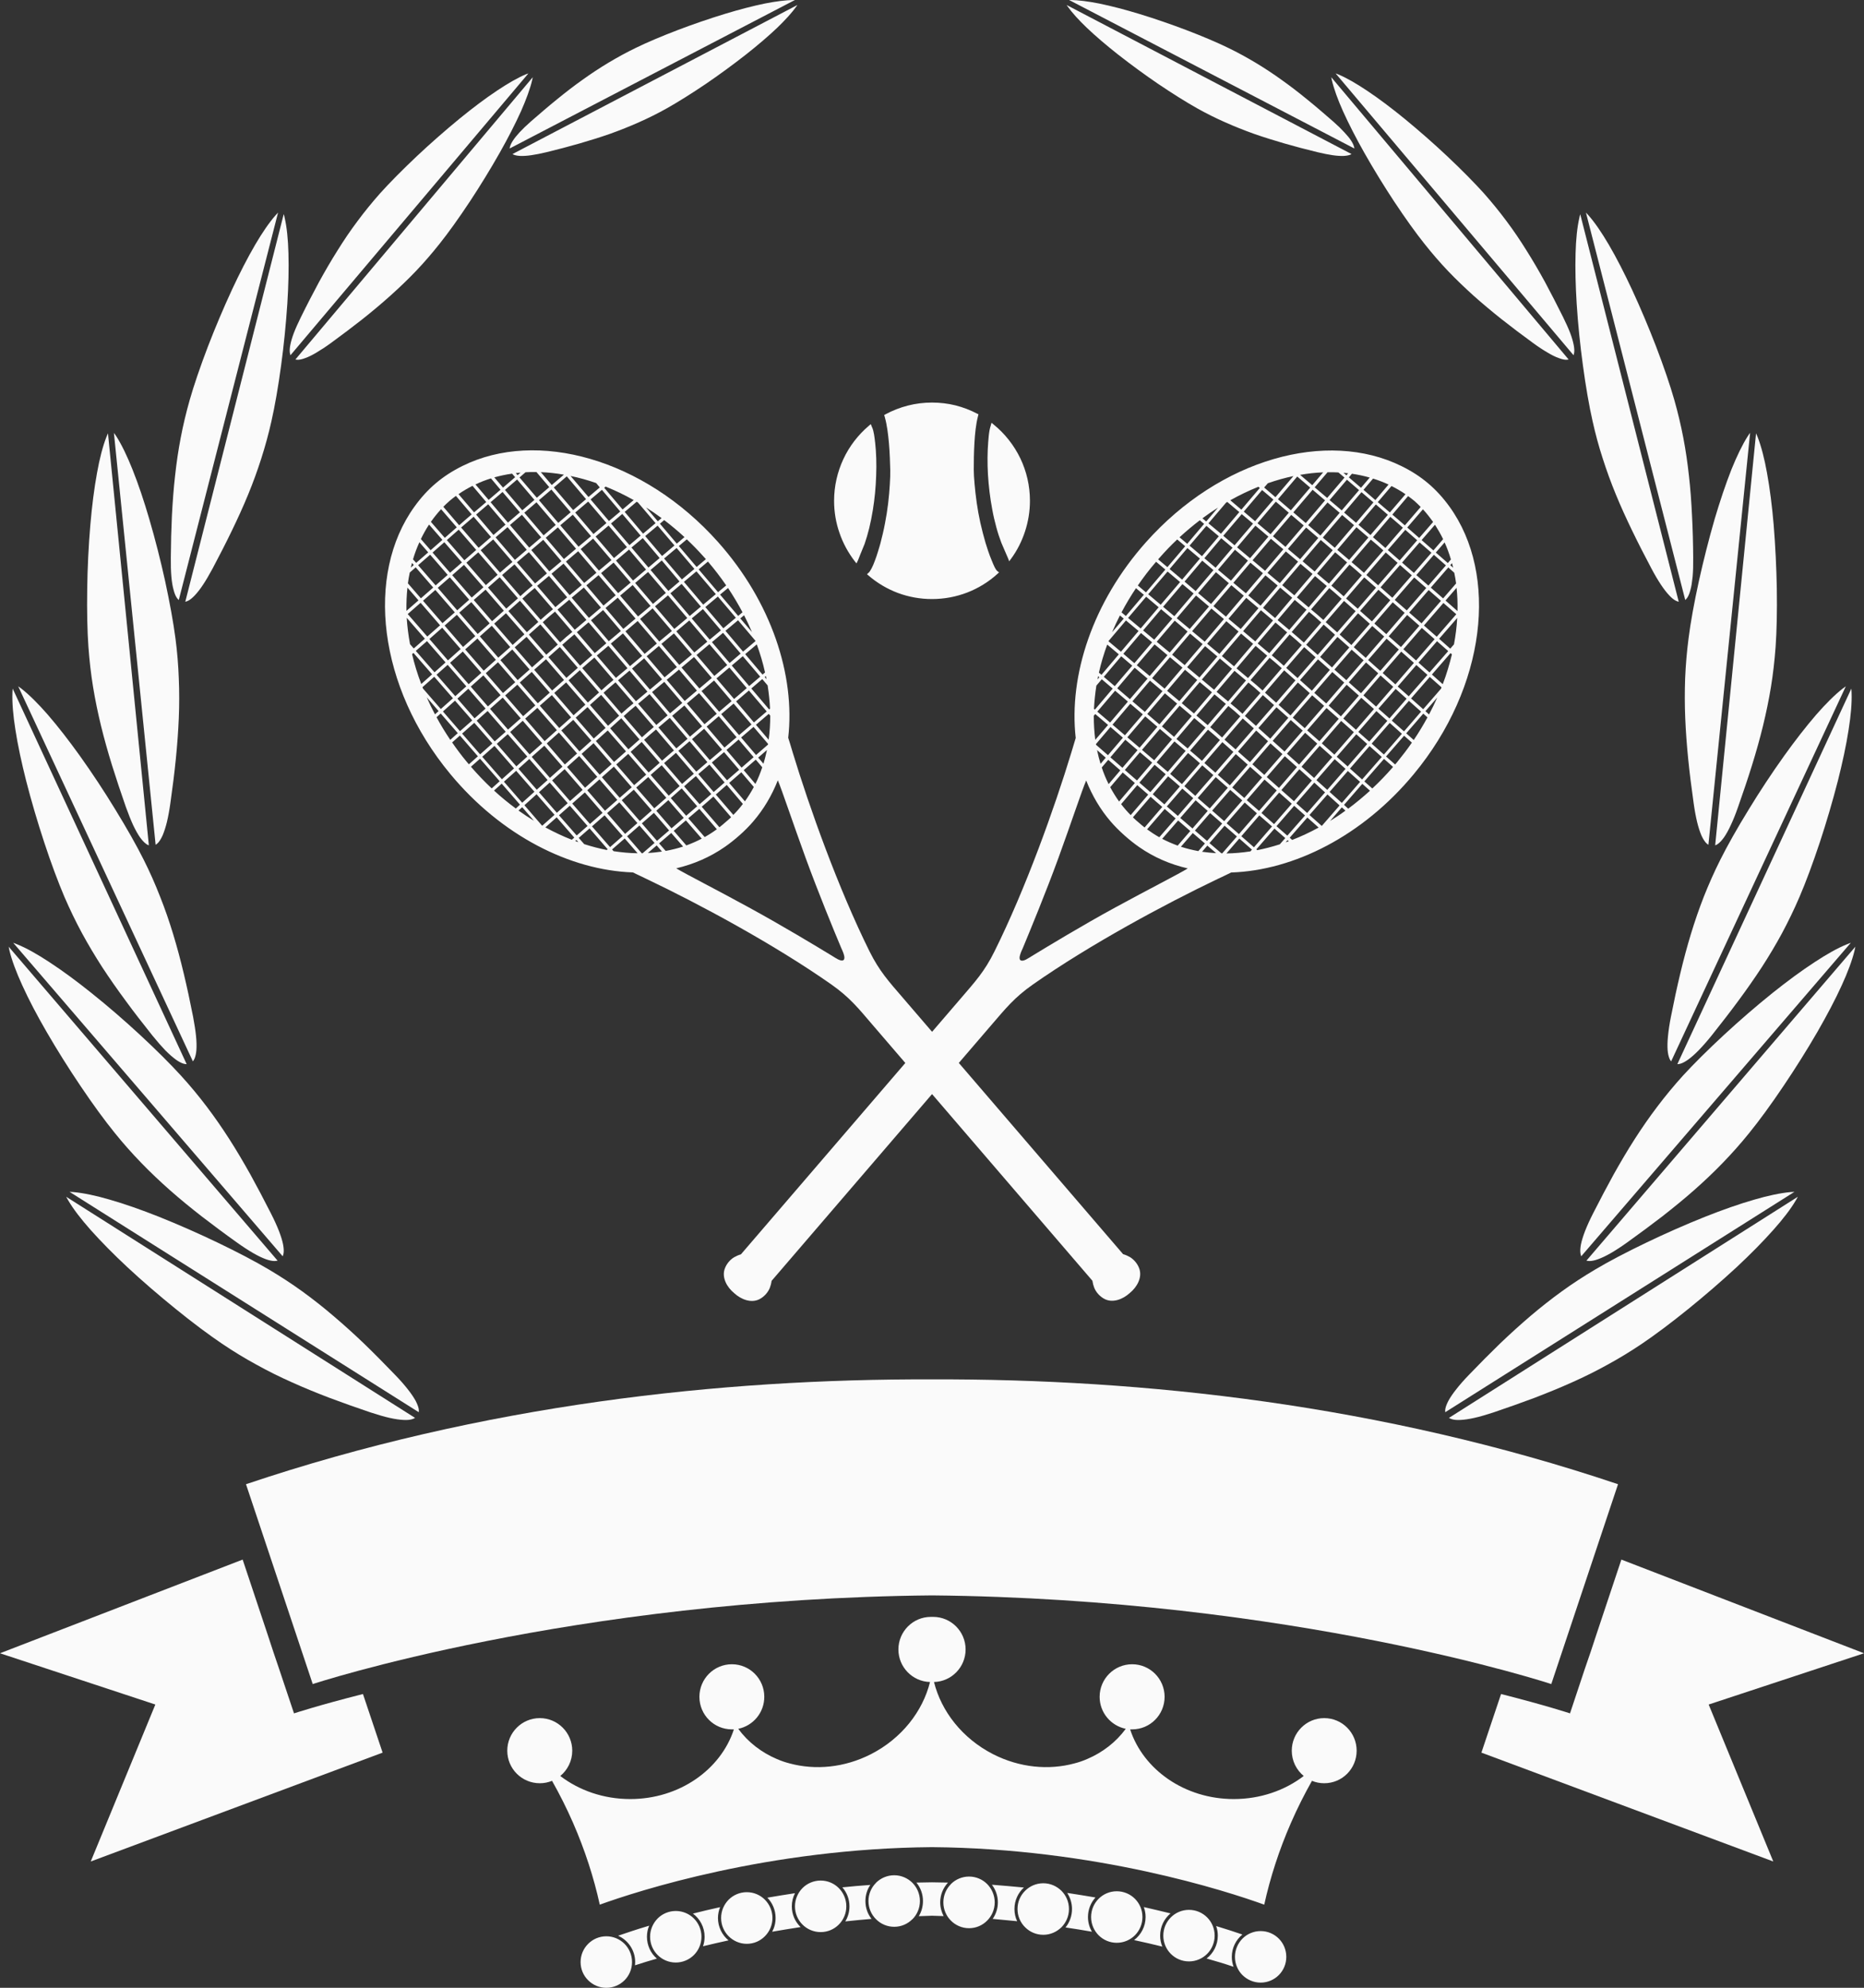 <?xml version="1.0" encoding="UTF-8" standalone="no"?><svg xmlns="http://www.w3.org/2000/svg" xmlns:xlink="http://www.w3.org/1999/xlink" fill="#000000" height="3298.4" preserveAspectRatio="xMidYMid meet" version="1" viewBox="0.0 0.0 3093.3 3298.4" width="3093.3" zoomAndPan="magnify"><rect x="0.0" y="0.0" width="3093.3" height="3298.4" fill="#333333" stroke="none"/><defs><clipPath id="a"><path d="M 0 2288 L 3093.328 2288 L 3093.328 3089 L 0 3089 Z M 0 2288"/></clipPath><clipPath id="b"><path d="M 841 2682 L 2252 2682 L 2252 3298.41 L 841 3298.41 Z M 841 2682"/></clipPath></defs><g><g id="change1_3"><path d="M 1418.625 931.508 C 1407.703 917.309 1398.934 901.395 1393.082 884.113 C 1387.246 867.441 1384.164 849.527 1384.164 831.004 C 1384.164 806.457 1389.703 783.141 1399.395 762.145 C 1409.395 740.535 1424.156 721.398 1442.305 706.113 L 1445.074 703.789 L 1446.465 707.195 L 1446.465 707.34 C 1446.613 707.809 1446.773 708.117 1446.922 708.422 C 1447.074 708.891 1447.383 709.195 1447.383 709.359 C 1450.152 715.379 1451.383 726.496 1452.152 733.434 L 1452.305 734.371 C 1454.152 751.043 1454.766 769.875 1453.996 789.012 C 1453.383 808.152 1451.535 827.758 1448.465 846.445 C 1446.773 856.793 1444.773 866.812 1442.465 876.383 C 1440.152 885.805 1437.543 894.602 1434.773 902.637 C 1434.465 903.25 1432.922 907.27 1430.926 912.047 C 1428.613 917.758 1425.695 924.715 1424.312 928.57 C 1424.156 928.715 1424.004 929.184 1423.855 929.652 C 1423.543 930.266 1423.395 930.57 1423.234 930.879 L 1421.395 934.898 Z M 1648.57 704.113 C 1667.336 719.234 1682.715 738.68 1693.336 760.758 C 1703.484 782.059 1709.18 805.844 1709.18 831.004 C 1709.18 848.754 1706.262 865.73 1701.031 881.789 C 1695.641 898.312 1687.801 913.758 1677.648 927.488 L 1674.727 931.348 L 1673.016 926.715 L 1672.871 926.41 C 1671.5 923.164 1668.418 915.902 1665.789 910.047 C 1663.801 905.414 1662.109 901.559 1661.801 900.781 C 1658.719 892.746 1655.797 883.949 1653.344 874.688 C 1650.73 865.117 1648.406 855.242 1646.566 844.898 C 1643.035 826.371 1640.727 806.766 1639.5 787.625 C 1638.418 768.484 1638.578 749.801 1639.953 732.969 L 1640.113 731.434 C 1640.418 726.949 1641.031 719.848 1642.113 713.988 C 1642.727 710.438 1643.809 707.035 1644.262 705.809 C 1644.262 705.5 1644.262 705.645 1644.262 705.34 L 1645.504 701.484 Z M 1546.594 667.98 C 1559.973 667.98 1573.055 669.531 1585.504 672.613 C 1598.273 675.855 1610.426 680.488 1621.797 686.508 L 1623.797 687.426 L 1623.199 689.59 L 1622.734 691.605 C 1619.648 703.484 1617.973 719.234 1617.051 735.129 C 1616.117 751.188 1615.973 767.242 1615.973 779.445 C 1615.973 785.625 1616.422 793.953 1617.344 803.52 C 1618.117 812.785 1619.344 823.289 1620.875 834.391 C 1622.426 845.203 1624.426 856.324 1626.879 867.441 C 1629.496 879.012 1632.43 890.277 1635.496 900.781 C 1636.418 903.719 1637.805 908.352 1639.66 913.758 C 1641.34 918.84 1643.5 924.715 1645.809 930.121 C 1647.488 934.285 1649.035 937.98 1650.57 941.078 C 1651.957 943.852 1653.344 946.016 1654.879 947.402 C 1655.039 947.566 1655.039 947.566 1655.039 947.566 C 1655.184 947.711 1655.348 947.711 1655.348 947.871 L 1657.961 949.711 L 1655.492 952.035 C 1640.887 965.316 1623.797 975.969 1605.043 983.215 C 1586.895 990.168 1567.203 994.023 1546.594 994.023 C 1526.902 994.023 1507.836 990.477 1490.293 983.988 C 1472.145 977.195 1455.535 967.316 1441.074 954.812 L 1438.773 952.809 L 1440.922 950.793 L 1441.234 950.484 L 1441.695 950.18 C 1443.234 948.629 1444.773 946.16 1446.465 942.934 C 1448.156 939.691 1449.844 935.816 1451.383 931.652 C 1453.535 926.102 1455.535 920.227 1457.074 914.984 C 1458.766 909.738 1459.996 905.105 1460.926 902.023 C 1463.684 891.52 1466.453 880.094 1468.613 868.523 C 1470.766 857.406 1472.613 845.98 1473.844 835.328 C 1475.074 824.211 1476.145 813.719 1476.613 804.457 C 1477.223 794.727 1477.535 786.383 1477.375 780.219 C 1477.074 768.02 1476.613 751.961 1475.223 735.906 C 1473.844 720.152 1471.844 704.418 1468.453 692.688 L 1468.305 691.75 C 1468.152 691.445 1468.152 691.137 1467.992 690.977 L 1467.223 688.816 L 1469.223 687.59 C 1480.914 681.262 1493.523 676.324 1506.754 672.918 C 1519.523 669.676 1532.902 667.98 1546.594 667.98" fill="#fafafa" fill-rule="evenodd"/></g><g id="change1_4"><path d="M 806.902 833.027 L 786.754 850.152 L 760.91 819.906 C 768.293 814.812 776.137 810.18 784.137 806.164 Z M 830.59 812.641 L 810.898 829.477 L 789.059 803.848 C 797.367 799.836 805.824 796.582 814.746 793.805 Z M 854.891 791.805 L 834.742 809.102 L 820.285 792.105 C 829.816 789.488 839.664 787.332 849.816 785.934 Z M 863.812 784.238 L 858.891 788.41 L 855.965 785.016 C 858.582 784.695 861.195 784.395 863.812 784.238 Z M 838.895 870.539 L 818.898 887.676 L 790.137 853.863 L 810.133 836.727 Z M 862.734 850.152 L 842.895 867.145 L 814.133 833.332 L 833.973 816.352 Z M 886.883 829.477 L 866.734 846.754 L 837.973 812.957 L 858.121 795.66 Z M 911.492 808.324 L 890.883 825.922 L 862.121 792.266 L 872.117 783.617 C 878.117 783.316 884.117 783.156 890.266 783.316 Z M 935.797 787.633 L 915.645 804.77 L 897.496 783.477 C 910.109 783.934 922.875 785.316 935.797 787.633 Z M 874.117 912.223 L 854.43 929.043 L 822.434 891.691 L 842.277 874.699 Z M 898.113 891.691 L 878.27 908.672 L 846.277 871.16 L 866.117 854.164 Z M 922.262 871 L 902.109 888.297 L 870.117 850.77 L 890.266 833.488 Z M 947.023 850.008 L 926.414 867.605 L 894.422 829.934 L 915.031 812.34 Z M 972.559 828.238 L 951.18 846.453 L 919.031 808.941 L 940.566 790.41 Z M 995.32 808.785 L 976.559 824.684 L 946.871 789.789 C 961.02 792.727 975.172 796.582 989.324 801.531 Z M 999.477 805.23 L 999.32 805.387 L 999.168 805.23 Z M 907.648 951.434 L 887.961 968.094 L 857.812 933.059 L 877.656 916.238 Z M 931.641 931.203 L 911.648 948.039 L 881.656 912.684 L 901.496 895.707 Z M 955.945 910.527 L 935.797 927.648 L 905.648 892.312 L 925.797 875.016 Z M 980.863 889.676 L 960.098 907.113 L 929.797 871.621 L 950.562 854.023 Z M 1006.398 867.906 L 984.863 886.121 L 954.562 850.469 L 976.094 832.25 Z M 1029.316 848.77 L 1010.547 864.512 L 980.094 828.699 L 998.859 812.797 Z M 1051.617 829.777 L 1033.156 845.375 L 1002.707 809.402 L 1005.008 807.402 C 1020.699 813.719 1036.238 821.129 1051.617 829.777 Z M 941.18 991.102 L 921.645 1007.461 L 891.344 972.109 L 911.031 955.59 Z M 965.48 970.727 L 945.332 987.547 L 915.188 952.051 L 935.18 935.215 Z M 989.785 950.355 L 969.48 967.332 L 939.18 931.82 L 959.484 914.684 Z M 1014.699 929.344 L 993.938 946.801 L 963.637 911.129 L 984.25 893.691 Z M 1040.387 907.895 L 1018.855 925.949 L 988.402 890.297 L 1009.938 872.078 Z M 1063.156 888.758 L 1044.539 904.496 L 1013.938 868.684 L 1032.695 852.785 Z M 1087.918 868.066 L 1067.148 885.504 L 1036.695 849.391 L 1056.539 832.555 C 1057.309 833.027 1057.93 833.332 1058.688 833.789 Z M 1097.918 859.734 L 1091.605 864.973 L 1072.078 841.98 C 1080.836 847.531 1089.457 853.402 1097.918 859.734 Z M 973.172 1028.613 L 953.793 1044.988 L 925.184 1011.492 L 944.719 995.117 Z M 997.32 1008.238 L 977.324 1025.234 L 948.715 991.723 L 968.867 974.902 Z M 1021.777 987.707 L 1001.477 1004.844 L 973.02 971.348 L 993.32 954.367 Z M 1046.539 966.715 L 1025.777 984.152 L 997.473 950.973 L 1018.238 933.52 Z M 1072.078 945.102 L 1050.539 963.316 L 1022.238 930.125 L 1043.93 911.906 Z M 1094.688 925.949 L 1076.078 941.707 L 1047.93 908.512 L 1066.688 892.914 Z M 1119.297 905.117 L 1098.688 922.555 L 1070.688 889.52 L 1091.297 872.238 Z M 1135.906 891.215 L 1123.137 902.023 L 1095.148 868.984 L 1102.219 862.973 C 1113.758 871.777 1124.988 881.188 1135.906 891.215 Z M 1074.379 1147.652 L 1055.309 1163.551 L 1025.629 1128.801 L 1044.699 1112.758 Z M 1098.688 1127.262 L 1078.539 1144.242 L 1048.848 1109.348 L 1068.996 1092.371 Z M 1123.297 1106.887 L 1102.836 1123.867 L 1073.148 1088.973 L 1093.457 1071.852 Z M 1148.207 1086.039 L 1127.297 1103.332 L 1097.609 1068.441 L 1118.367 1051.004 Z M 1173.746 1064.742 L 1152.207 1082.641 L 1122.367 1047.605 L 1143.906 1029.551 Z M 1196.355 1045.91 L 1177.746 1061.348 L 1147.906 1026.137 L 1166.52 1010.699 Z M 1221.117 1025.059 L 1200.355 1042.512 L 1170.516 1007.32 L 1191.277 989.863 Z M 1232.195 1015.949 L 1224.969 1021.98 L 1194.965 986.629 L 1208.195 975.664 C 1216.969 988.945 1224.969 1002.367 1232.195 1015.949 Z M 1228.496 1026.137 L 1234.809 1020.902 C 1239.578 1030.168 1243.887 1039.418 1247.879 1048.828 Z M 1107.918 1187.004 L 1089.148 1202.902 L 1058.996 1167.707 L 1077.918 1151.809 Z M 1132.215 1166.473 L 1111.906 1183.609 L 1082.066 1148.414 L 1102.379 1131.434 Z M 1156.516 1145.938 L 1136.219 1163.074 L 1106.379 1128.039 L 1126.828 1111.062 Z M 1181.277 1124.945 L 1160.668 1142.398 L 1130.988 1107.648 L 1151.746 1090.211 Z M 1206.816 1103.492 L 1185.438 1121.551 L 1155.898 1086.816 L 1177.277 1068.902 Z M 1229.117 1084.5 L 1210.816 1100.098 L 1181.438 1065.52 L 1199.898 1050.082 Z M 1253.875 1063.664 L 1233.117 1081.262 L 1203.887 1046.672 L 1224.809 1029.23 L 1253.727 1063.363 Z M 1140.977 1225.91 L 1122.367 1241.809 L 1092.688 1207.078 L 1111.449 1191.176 Z M 1165.129 1205.219 L 1144.977 1222.355 L 1115.449 1187.781 L 1135.758 1170.645 Z M 1189.438 1184.387 L 1169.129 1201.68 L 1139.906 1167.25 L 1160.059 1150.113 Z M 1214.047 1163.395 L 1193.438 1180.988 L 1164.207 1146.715 L 1184.977 1129.117 Z M 1239.266 1141.781 L 1218.195 1159.84 L 1188.969 1125.723 L 1210.348 1107.648 Z M 1261.566 1122.789 L 1243.266 1138.371 L 1214.348 1104.27 L 1232.656 1088.832 Z M 1269.566 1115.836 L 1265.418 1119.391 L 1236.656 1085.418 L 1255.879 1069.219 C 1261.566 1084.801 1266.188 1100.398 1269.566 1115.836 Z M 1268.957 1123.406 L 1270.957 1121.707 C 1271.258 1123.551 1271.727 1125.262 1272.027 1127.102 Z M 1173.898 1264.66 L 1155.438 1280.398 L 1125.758 1245.824 L 1144.367 1229.926 Z M 1198.199 1243.969 L 1177.895 1261.266 L 1148.367 1226.531 L 1168.516 1209.234 Z M 1222.348 1223.293 L 1202.199 1240.43 L 1172.668 1205.68 L 1192.816 1188.398 Z M 1247.117 1202.141 L 1226.508 1219.738 L 1196.816 1184.988 L 1217.426 1167.406 Z M 1272.336 1180.531 L 1251.109 1198.73 L 1221.578 1163.852 L 1242.809 1145.781 Z M 1277.875 1175.895 L 1276.336 1177.117 L 1246.809 1142.398 L 1264.957 1126.801 L 1273.875 1137.289 C 1275.879 1150.27 1277.258 1163.234 1277.875 1175.895 Z M 1254.496 1202.602 L 1275.727 1184.527 L 1278.188 1187.48 C 1278.188 1201.062 1277.418 1214.328 1275.566 1227.449 Z M 1202.508 1298.316 L 1184.359 1314.215 L 1158.828 1284.414 L 1177.277 1268.676 Z M 1226.656 1277.32 L 1206.508 1294.762 L 1181.277 1265.277 L 1201.586 1247.984 Z M 1250.648 1256.328 L 1230.656 1273.77 L 1205.586 1244.43 L 1225.738 1227.148 Z M 1274.336 1235.637 L 1254.645 1252.773 L 1229.887 1223.754 L 1250.496 1206.141 L 1274.648 1234.398 Z M 1258.188 1257.09 L 1272.797 1244.43 C 1271.105 1252.156 1269.258 1259.711 1266.957 1267.277 Z M 1234.195 1277.941 L 1254.188 1260.504 L 1264.957 1273.148 C 1261.727 1282.734 1258.039 1291.984 1253.578 1300.789 Z M 1210.047 1299.094 L 1230.199 1281.48 L 1250.957 1305.867 C 1246.496 1314.215 1241.578 1322.086 1236.188 1329.652 Z M 1187.898 1318.387 L 1206.047 1302.488 L 1232.809 1333.969 C 1227.887 1340.461 1222.656 1346.473 1216.969 1352.184 Z M 1006.238 1067.363 L 987.016 1083.723 L 957.332 1049.004 L 976.711 1032.645 Z M 1030.387 1046.988 L 1010.238 1063.965 L 980.711 1029.23 L 1000.859 1012.254 Z M 1054.695 1026.457 L 1034.387 1043.594 L 1004.855 1008.859 L 1025.156 991.723 Z M 1079.609 1005.461 L 1058.848 1022.902 L 1029.16 988.324 L 1049.926 970.727 Z M 1104.988 983.852 L 1083.609 1002.066 L 1054.078 967.332 L 1075.457 949.117 Z M 1127.598 964.855 L 1109.148 980.457 L 1079.609 945.723 L 1098.219 929.965 Z M 1152.367 944.023 L 1131.598 961.461 L 1102.066 926.727 L 1122.836 909.289 Z M 1171.438 927.805 L 1156.059 940.77 L 1126.527 906.035 L 1139.746 894.93 C 1149.598 904.195 1158.977 913.922 1168.207 924.254 C 1169.285 925.488 1170.359 926.57 1171.438 927.805 Z M 1159.438 944.785 L 1174.816 931.82 C 1185.738 944.641 1195.898 957.906 1205.125 971.348 L 1191.586 982.613 Z M 1134.988 965.477 L 1155.746 948.039 L 1187.898 985.852 L 1166.977 1003.289 Z M 1112.527 984.469 L 1131.137 968.871 L 1163.125 1006.543 L 1144.516 1022.141 Z M 1086.996 1006.082 L 1108.527 987.867 L 1140.516 1025.52 L 1118.988 1043.594 Z M 1062.227 1027.074 L 1082.996 1009.477 L 1114.988 1046.988 L 1094.066 1064.441 Z M 1037.93 1047.605 L 1058.227 1030.469 L 1090.066 1067.82 L 1069.766 1084.961 Z M 1013.629 1067.98 L 1033.777 1051.004 L 1065.617 1088.371 L 1045.469 1105.348 Z M 990.398 1087.75 L 1009.629 1071.535 L 1041.309 1108.73 L 1022.086 1124.801 Z M 738.145 892.453 L 757.988 875.016 L 731.996 844.914 C 725.84 851.547 720.305 858.496 715.074 865.906 Z M 714.613 912.984 L 734.148 895.848 L 712 870.383 C 706.922 878.094 702.461 886.121 698.465 894.469 Z M 690.617 933.98 L 710.613 916.539 L 696.004 899.723 C 691.848 908.828 688.312 918.238 685.391 928.125 Z M 681.852 941.707 L 686.621 937.535 L 683.695 934.137 C 683.082 936.773 682.312 939.23 681.852 941.707 Z M 770.602 929.664 L 790.289 912.527 L 761.219 878.871 L 741.531 896.168 Z M 746.914 950.355 L 766.602 933.219 L 737.379 899.723 L 717.844 916.844 Z M 722.922 971.348 L 742.914 953.895 L 713.844 920.395 L 693.848 937.852 Z M 698.465 992.801 L 718.918 974.902 L 689.852 941.391 L 680.008 950.035 C 678.773 955.906 677.699 961.922 676.93 967.953 Z M 674.469 1013.648 L 694.465 996.195 L 676.16 975.043 C 674.777 987.707 674.312 1000.527 674.469 1013.648 Z M 806.285 970.887 L 825.82 953.75 L 793.672 916.539 L 773.984 933.676 Z M 782.754 991.562 L 802.285 974.426 L 769.988 937.23 L 750.453 954.367 Z M 758.758 1012.715 L 778.598 995.117 L 746.453 957.906 L 726.457 975.363 Z M 734.301 1034.023 L 754.758 1016.109 L 722.457 978.898 L 702 996.816 Z M 709.078 1056.238 L 730.301 1037.578 L 698 1000.211 L 676.621 1018.902 Z M 686.621 1076.012 L 705.078 1059.809 L 674.93 1025.059 C 675.852 1039.418 677.699 1054.082 680.469 1068.902 Z M 682.621 1079.562 L 682.621 1079.406 L 682.469 1079.262 Z M 840.125 1009.938 L 859.504 992.801 L 829.203 957.766 L 809.824 974.902 Z M 816.59 1030.77 L 836.125 1013.332 L 805.824 978.441 L 786.137 995.578 Z M 792.75 1051.922 L 812.594 1034.324 L 782.137 999.133 L 762.145 1016.57 Z M 768.449 1073.551 L 788.75 1055.477 L 758.145 1020.125 L 737.84 1038.039 Z M 743.375 1095.781 L 764.449 1076.93 L 733.84 1041.594 L 712.613 1060.27 Z M 721.074 1115.535 L 739.379 1099.16 L 708.613 1063.824 L 690.004 1080.023 Z M 699.078 1134.988 L 717.074 1118.934 L 686.156 1083.422 L 683.852 1085.418 C 687.695 1101.953 692.77 1118.473 699.078 1134.988 Z M 874.27 1049.004 L 893.344 1032.008 L 862.891 996.816 L 843.66 1013.953 Z M 850.738 1070.141 L 870.273 1052.543 L 839.664 1017.508 L 820.129 1034.801 Z M 826.898 1091.289 L 846.738 1073.691 L 816.129 1038.34 L 796.289 1055.953 Z M 802.75 1112.902 L 822.898 1094.844 L 792.289 1059.492 L 771.984 1077.551 Z M 777.676 1135.293 L 798.75 1116.457 L 767.984 1081.102 L 746.914 1099.781 Z M 755.527 1155.203 L 773.832 1138.844 L 742.914 1103.191 L 724.457 1119.551 Z M 731.531 1176.5 L 751.68 1158.602 L 720.613 1122.945 L 701.078 1140.242 C 701.387 1141.004 701.695 1141.781 702 1142.543 Z M 721.844 1185.305 L 727.84 1179.91 L 708.152 1157.062 C 712.305 1166.473 716.77 1175.895 721.844 1185.305 Z M 906.57 1086.355 L 925.645 1069.52 L 896.727 1036.023 L 877.656 1053 Z M 882.883 1107.348 L 902.574 1089.91 L 873.809 1056.715 L 854.121 1074.152 Z M 859.043 1128.5 L 878.887 1110.902 L 850.121 1077.707 L 830.434 1095.305 Z M 834.742 1149.953 L 855.043 1132.039 L 826.434 1098.859 L 806.133 1117.074 Z M 809.668 1172.184 L 830.742 1153.508 L 802.133 1120.629 L 781.215 1139.305 Z M 787.523 1191.938 L 805.824 1175.738 L 777.215 1142.859 L 759.066 1159.219 Z M 763.371 1213.25 L 783.676 1195.352 L 755.066 1162.613 L 735.07 1180.531 Z M 747.223 1227.609 L 759.68 1216.5 L 731.379 1183.91 L 724.457 1190.098 C 731.227 1202.762 738.918 1215.246 747.223 1227.609 Z M 1009.008 1204.301 L 1027.465 1187.621 L 997.629 1153.047 L 979.02 1169.707 Z M 985.324 1225.449 L 1005.008 1207.836 L 975.02 1173.262 L 955.332 1190.859 Z M 961.637 1246.762 L 981.324 1228.988 L 951.332 1194.414 L 931.488 1212.012 Z M 937.336 1268.516 L 957.637 1250.301 L 927.488 1215.566 L 907.34 1233.621 Z M 912.57 1290.746 L 933.488 1272.07 L 903.344 1237.336 L 882.422 1255.852 Z M 890.73 1310.359 L 908.727 1294.301 L 878.426 1259.406 L 860.43 1275.609 Z M 866.582 1331.969 L 886.883 1313.738 L 856.582 1279.02 L 836.281 1297.078 Z M 855.965 1341.539 L 862.891 1335.207 L 832.59 1300.312 L 819.82 1311.738 C 831.512 1322.543 843.66 1332.43 855.965 1341.539 Z M 866.582 1339.379 L 860.43 1344.934 C 868.887 1350.949 877.5 1356.66 886.113 1361.914 Z M 1042.848 1243.348 L 1061.309 1226.988 L 1031.008 1191.797 L 1012.547 1208.473 Z M 1019.008 1264.344 L 1038.848 1246.762 L 1008.547 1212.012 L 988.859 1229.609 Z M 995.168 1285.492 L 1015.008 1267.914 L 985.016 1233.164 L 965.172 1250.918 Z M 970.867 1307.121 L 991.168 1289.047 L 961.176 1254.473 L 941.027 1272.688 Z M 945.945 1329.176 L 966.867 1310.66 L 937.027 1276.242 L 916.262 1294.918 Z M 924.105 1348.633 L 942.102 1332.73 L 912.262 1298.457 L 894.422 1314.531 Z M 899.805 1370.102 L 920.262 1352.043 L 890.422 1317.91 L 870.273 1336.129 L 899.496 1369.941 Z M 1076.379 1281.797 L 1094.688 1265.738 L 1064.848 1231.148 L 1046.539 1247.523 Z M 1052.387 1302.789 L 1072.375 1285.352 L 1042.539 1250.918 L 1022.695 1268.516 Z M 1028.387 1323.781 L 1048.387 1306.344 L 1018.695 1272.07 L 998.859 1289.668 Z M 1003.938 1345.25 L 1024.387 1327.336 L 994.859 1293.223 L 974.555 1311.277 Z M 979.02 1367.164 L 999.934 1348.789 L 970.559 1314.832 L 949.641 1333.352 Z M 957.023 1386.301 L 975.02 1370.559 L 945.641 1336.906 L 927.645 1352.805 Z M 948.871 1393.41 L 953.023 1389.855 L 923.801 1356.199 L 905.035 1372.875 C 919.492 1380.746 934.258 1387.695 948.871 1393.41 Z M 956.562 1393.711 L 954.562 1395.566 C 956.254 1396.188 957.945 1396.805 959.789 1397.426 Z M 1109.758 1320.227 L 1127.906 1304.328 L 1098.066 1269.754 L 1079.77 1285.812 Z M 1085.766 1341.223 L 1105.758 1323.781 L 1075.77 1289.352 L 1055.766 1306.805 Z M 1061.77 1362.371 L 1081.605 1344.773 L 1051.77 1310.359 L 1031.777 1327.797 Z M 1037.316 1383.684 L 1057.766 1365.77 L 1027.777 1331.352 L 1007.477 1349.25 Z M 1012.398 1405.613 L 1033.316 1387.238 L 1003.316 1352.805 L 982.402 1371.18 Z M 1006.859 1410.387 L 1008.398 1409.148 L 978.402 1374.574 L 960.406 1390.332 L 969.48 1400.66 C 981.938 1404.676 994.398 1407.914 1006.859 1410.387 Z M 1036.695 1391.25 L 1015.777 1409.469 L 1018.238 1412.387 C 1031.617 1414.402 1044.848 1415.641 1058.078 1415.797 Z M 1138.68 1353.582 L 1156.977 1337.84 L 1131.285 1308.199 L 1113.137 1324.242 Z M 1114.375 1374.434 L 1134.68 1357.121 L 1109.148 1327.637 L 1089.148 1345.25 Z M 1090.227 1395.266 L 1110.379 1377.969 L 1085.148 1348.789 L 1065.148 1366.227 Z M 1066.387 1415.797 L 1086.227 1398.66 L 1061.156 1369.781 L 1040.695 1387.695 L 1064.996 1415.797 Z M 1089.77 1402.82 L 1075.148 1415.34 C 1082.996 1415.02 1090.836 1414.102 1098.527 1413.023 Z M 1113.906 1382.129 L 1093.758 1399.422 L 1104.688 1411.941 C 1114.527 1410.086 1124.219 1407.77 1133.598 1404.676 Z M 1138.219 1361.293 L 1118.066 1378.59 L 1138.988 1402.82 C 1147.746 1399.582 1156.367 1395.867 1164.516 1391.555 Z M 1160.516 1342.156 L 1142.215 1357.738 L 1169.438 1388.934 C 1176.355 1385.078 1183.129 1380.746 1189.586 1375.973 Z M 939.949 1124.801 L 958.867 1108.125 L 929.027 1073.551 L 910.109 1090.371 Z M 916.262 1145.781 L 935.949 1128.34 L 906.109 1093.91 L 886.422 1111.363 Z M 892.422 1166.93 L 912.262 1149.336 L 882.422 1114.918 L 862.582 1132.516 Z M 868.121 1188.398 L 888.422 1170.484 L 858.582 1136.07 L 838.277 1153.984 Z M 843.047 1210.629 L 864.121 1191.938 L 834.281 1157.523 L 813.207 1176.199 Z M 820.898 1230.242 L 839.203 1214.168 L 809.207 1179.754 L 791.059 1195.809 Z M 796.75 1251.695 L 817.055 1233.621 L 787.059 1199.348 L 766.91 1217.262 Z M 778.137 1268.199 L 793.059 1254.934 L 763.219 1220.5 L 750.297 1231.941 C 757.988 1243.047 766.141 1254.012 775.062 1264.66 C 776.137 1265.898 777.062 1267.121 778.137 1268.199 Z M 796.598 1258.949 L 781.523 1272.23 C 792.598 1285.035 804.133 1297.078 815.977 1308.199 L 829.203 1296.301 Z M 820.59 1237.637 L 800.289 1255.711 L 832.898 1293.062 L 853.047 1275.004 Z M 842.586 1218.199 L 824.438 1234.242 L 856.891 1271.609 L 875.039 1255.395 Z M 867.504 1195.969 L 846.586 1214.645 L 878.887 1251.84 L 899.805 1233.32 Z M 891.809 1174.5 L 871.504 1192.414 L 903.801 1229.766 L 924.105 1211.551 Z M 915.801 1153.348 L 895.805 1170.961 L 928.105 1208.012 L 947.793 1190.398 Z M 939.488 1132.355 L 919.801 1149.809 L 951.793 1186.859 L 971.48 1169.246 Z M 962.25 1112.141 L 943.488 1128.801 L 975.48 1165.711 L 994.09 1149.031 Z M 772.293 862.512 L 782.754 853.562 L 756.605 822.844 C 752.758 825.617 749.219 828.395 745.684 831.473 C 742.148 834.57 738.918 837.648 735.684 840.898 L 761.988 871.621 Z M 804.594 900.023 L 814.898 891.074 L 785.984 857.418 L 775.676 866.367 L 765.219 875.316 L 794.289 908.973 Z M 839.969 941.246 L 850.43 932.441 L 818.438 895.086 L 807.977 904.035 L 797.672 912.984 L 829.816 950.195 Z M 873.5 980.297 L 883.961 971.488 L 853.812 936.453 L 843.508 945.262 L 833.203 954.211 L 863.504 989.246 Z M 907.34 1019.504 L 917.648 1010.875 L 887.344 975.664 L 877.039 984.312 L 866.887 993.262 L 897.191 1028.469 Z M 939.488 1057.031 L 949.793 1048.543 L 921.031 1014.871 L 910.723 1023.52 L 900.727 1032.469 L 929.492 1065.98 Z M 972.711 1095.781 L 982.863 1087.133 L 953.176 1052.543 L 943.027 1061.191 L 933.027 1069.98 L 962.715 1104.57 Z M 1007.938 1136.688 L 1018.086 1128.184 L 986.402 1091.133 L 976.25 1099.781 L 966.25 1108.586 L 998.09 1145.477 Z M 1041.156 1175.277 L 1051.309 1166.93 L 1021.469 1132.211 L 1011.469 1140.703 L 1001.629 1149.492 L 1031.316 1184.066 Z M 1075 1214.789 L 1084.996 1206.297 L 1054.848 1171.105 L 1044.699 1179.594 L 1035.008 1188.242 L 1065.309 1223.438 Z M 1108.379 1253.695 L 1118.367 1245.207 L 1088.688 1210.473 L 1078.688 1218.961 L 1068.848 1227.609 L 1098.688 1262.184 Z M 1141.598 1292.301 L 1151.438 1283.953 L 1121.758 1249.219 L 1111.906 1257.711 L 1102.066 1266.199 L 1131.906 1300.789 Z M 1170.668 1326.098 L 1180.359 1317.609 L 1154.828 1287.809 L 1144.977 1296.156 L 1135.289 1304.789 L 1160.977 1334.43 Z M 1208.508 1360.375 C 1210.047 1358.992 1211.586 1357.438 1213.277 1356.043 L 1183.898 1321.766 L 1174.207 1330.273 L 1164.516 1338.602 L 1193.898 1372.719 C 1195.586 1371.336 1197.277 1369.941 1198.969 1368.562 C 1202.047 1365.926 1205.426 1363.148 1208.508 1360.375 Z M 1050.238 1447.598 C 1055.766 1450.375 1063.617 1453.93 1072.848 1458.402 C 1159.438 1499.609 1284.027 1566.461 1379.547 1633.469 C 1409.848 1654.766 1424.305 1672.836 1447.688 1700.16 L 1812.84 2125.152 C 1813.461 2129.324 1814.523 2133.332 1815.918 2136.883 C 1819.141 2144.754 1825.758 2151.863 1833.613 2155.723 C 1846.672 2162.043 1862.984 2156.332 1874.82 2145.535 C 1887.293 2135.344 1895.273 2119.902 1890.973 2106.012 C 1888.355 2097.672 1882.199 2090.113 1874.98 2085.781 C 1871.742 2083.934 1867.902 2082.234 1863.746 2081.004 L 1498.598 1656.004 C 1475.219 1628.836 1459.527 1611.859 1442.918 1578.504 C 1391.074 1474 1343.398 1340.461 1315.406 1248.301 C 1312.488 1238.414 1310.027 1230.242 1308.027 1224.215 C 1319.867 1120.312 1280.027 998.672 1191.738 899.562 C 1068.379 761.086 891.039 711.992 767.523 773.129 C 734.457 789.488 709.383 810.641 687.852 840.582 C 606.023 953.895 627.402 1139.766 747.223 1284.273 C 831.973 1386.617 946.102 1444.043 1050.238 1447.598 Z M 1390.777 1591.93 C 1386.926 1589.93 1382.777 1587.312 1380.926 1586.074 C 1353.855 1569.555 1296.176 1534.82 1242.348 1505.48 C 1187.738 1475.539 1136.516 1449.613 1122.219 1440.805 C 1151.137 1434 1178.355 1422.273 1202.816 1405.293 C 1219.117 1394.027 1237.266 1377.969 1249.875 1363.148 C 1267.418 1342.777 1280.945 1319.77 1290.797 1294.762 C 1297.406 1310.199 1315.559 1364.848 1336.938 1423.512 C 1358.008 1481.238 1383.695 1543.77 1396.008 1572.953 C 1396.926 1575.109 1399.078 1579.441 1400.305 1583.598 C 1403.238 1593.008 1399.535 1596.262 1390.777 1591.93" fill="#fafafa" fill-rule="evenodd"/></g><g id="change1_5"><path d="M 2286.422 833.184 L 2306.43 850.316 L 2332.418 820.062 C 2325.039 814.969 2317.184 810.477 2309.188 806.465 Z M 2262.734 812.793 L 2282.422 829.785 L 2304.27 804.004 C 2295.957 800.133 2287.5 796.898 2278.586 794.121 Z M 2238.43 792.105 L 2258.578 809.398 L 2273.047 792.422 C 2263.512 789.645 2253.66 787.633 2243.52 786.094 Z M 2229.512 784.555 L 2234.43 788.711 L 2237.207 785.316 C 2234.746 785.012 2232.129 784.695 2229.512 784.555 Z M 2254.438 870.848 L 2274.27 887.824 L 2303.191 854.172 L 2283.199 837.035 Z M 2230.59 850.477 L 2250.438 867.453 L 2279.188 833.641 L 2259.355 816.664 Z M 2206.441 829.785 L 2226.594 846.922 L 2255.355 813.27 L 2235.207 795.977 Z M 2181.676 808.637 L 2202.445 826.234 L 2231.211 792.422 L 2221.055 783.934 C 2215.199 783.617 2209.062 783.473 2203.047 783.617 Z M 2157.527 787.949 L 2177.68 805.082 L 2195.828 783.777 C 2183.215 784.234 2170.461 785.633 2157.527 787.949 Z M 2219.199 912.367 L 2238.887 929.199 L 2270.891 891.836 L 2251.043 874.859 Z M 2195.211 891.996 L 2215.059 908.973 L 2247.043 871.465 L 2227.211 854.488 Z M 2170.918 871.309 L 2191.211 888.602 L 2223.195 850.934 L 2203.047 833.801 Z M 2146.312 850.156 L 2166.922 867.91 L 2198.906 830.246 L 2178.297 812.652 Z M 2120.77 828.391 L 2142.141 846.762 L 2174.301 809.098 L 2152.77 790.727 Z M 2097.859 808.938 L 2116.609 824.996 L 2146.453 789.949 C 2132.301 792.883 2118.148 796.898 2104 801.832 Z M 2093.859 805.543 L 2094.004 805.703 L 2094.16 805.387 Z M 2185.676 951.746 L 2205.363 968.406 L 2235.508 933.215 L 2215.676 916.383 Z M 2161.688 931.359 L 2181.676 948.336 L 2211.68 912.984 L 2191.832 896.012 Z M 2137.223 910.828 L 2157.527 927.965 L 2187.672 892.613 L 2167.523 875.32 Z M 2112.469 889.84 L 2133.223 907.434 L 2163.527 871.926 L 2142.758 854.332 Z M 2086.77 868.215 L 2108.473 886.441 L 2138.762 850.777 L 2117.23 832.402 Z M 2064.016 848.922 L 2082.77 864.816 L 2113.23 829.008 L 2094.461 813.113 Z M 2041.711 830.086 L 2060.02 845.684 L 2090.625 809.715 L 2088.309 807.703 C 2072.633 814.031 2056.941 821.441 2041.711 830.086 Z M 2152.152 991.25 L 2171.68 1007.785 L 2201.824 972.418 L 2182.297 955.902 Z M 2127.844 971.039 L 2147.992 987.855 L 2178.137 952.348 L 2158.148 935.531 Z M 2103.379 950.508 L 2123.848 967.645 L 2154.148 931.977 L 2133.84 915 Z M 2078.629 929.66 L 2099.383 947.113 L 2129.699 911.445 L 2109.074 893.996 Z M 2052.941 908.211 L 2074.473 926.266 L 2104.918 890.457 L 2083.387 872.227 Z M 2030.016 889.062 L 2048.785 904.816 L 2079.391 868.832 L 2060.621 853.094 Z M 2005.41 868.371 L 2026.176 885.664 L 2056.625 849.699 L 2036.633 832.863 C 2036.012 833.184 2035.254 833.641 2034.633 834.102 Z M 1995.414 860.043 L 2001.711 865.293 L 2021.258 842.289 C 2012.484 847.84 2003.871 853.711 1995.414 860.043 Z M 2120.148 1028.934 L 2139.539 1045.289 L 2168.145 1011.781 L 2148.598 995.426 Z M 2096 1008.547 L 2116.008 1025.523 L 2144.457 991.871 L 2124.465 975.055 Z M 2071.535 988.016 L 2091.859 1004.992 L 2120.309 971.656 L 2100 954.664 Z M 2046.785 967.023 L 2067.539 984.461 L 2095.859 951.129 L 2075.09 933.676 Z M 2021.258 945.414 L 2042.789 963.473 L 2070.934 930.281 L 2049.402 912.223 Z M 1998.648 926.266 L 2017.262 942.004 L 2045.406 908.828 L 2026.637 893.074 Z M 1974.043 905.418 L 1994.652 922.871 L 2022.641 889.84 L 2002.027 872.543 Z M 1957.414 891.535 L 1970.188 902.34 L 1998.191 869.309 L 1991.098 863.277 C 1979.562 872.086 1968.348 881.492 1957.414 891.535 Z M 2018.941 1147.941 L 2038.012 1163.855 L 2067.699 1129.109 L 2048.625 1113.07 Z M 1994.477 1127.57 L 2014.801 1144.562 L 2044.469 1109.672 L 2024.32 1092.68 Z M 1970.027 1107.039 L 1990.48 1124.176 L 2020.18 1089.285 L 1999.871 1072.152 Z M 1945.117 1086.352 L 1966.031 1103.645 L 1995.715 1068.754 L 1974.961 1051.305 Z M 1919.59 1064.898 L 1941.121 1082.812 L 1970.805 1047.926 L 1949.418 1029.852 Z M 1896.98 1046.066 L 1915.418 1061.488 L 1945.422 1026.457 L 1926.809 1010.863 Z M 1872.059 1025.379 L 1892.969 1042.816 L 1922.812 1007.625 L 1902.043 990.172 Z M 1861.141 1016.113 L 1868.359 1022.141 L 1898.203 986.938 L 1885.129 975.973 C 1876.355 989.094 1868.359 1002.531 1861.141 1016.113 Z M 1864.824 1026.457 L 1858.508 1021.207 C 1853.75 1030.473 1849.449 1039.738 1845.449 1049.145 Z M 1985.418 1187.32 L 2004.172 1203.219 L 2034.332 1168.012 L 2015.402 1152.113 Z M 1961.113 1166.789 L 1981.418 1183.91 L 2011.246 1148.719 L 1990.953 1131.742 Z M 1936.805 1146.258 L 1957.113 1163.379 L 1986.797 1128.348 L 1966.488 1111.371 Z M 1911.895 1125.254 L 1932.648 1142.707 L 1962.348 1107.816 L 1941.582 1090.523 Z M 1886.512 1103.805 L 1907.898 1121.699 L 1937.426 1087.129 L 1916.039 1069.215 Z M 1864.203 1084.812 L 1882.512 1100.406 L 1911.895 1065.82 L 1893.43 1050.383 Z M 1839.438 1063.965 L 1860.207 1081.418 L 1889.43 1046.988 L 1868.52 1029.551 L 1839.598 1063.664 Z M 1952.336 1226.223 L 1970.949 1241.961 L 2000.648 1207.391 L 1981.879 1191.492 Z M 1928.191 1205.375 L 1948.34 1222.668 L 1977.723 1188.082 L 1957.574 1170.961 Z M 1903.898 1184.703 L 1924.051 1201.98 L 1953.434 1167.551 L 1933.109 1150.418 Z M 1879.293 1163.695 L 1899.902 1181.289 L 1929.109 1146.863 L 1908.359 1129.426 Z M 1854.051 1142.086 L 1875.121 1160.141 L 1904.359 1126.031 L 1882.973 1107.961 Z M 1831.758 1123.094 L 1849.91 1138.531 L 1878.977 1104.566 L 1860.684 1088.969 Z M 1823.605 1116.145 L 1827.902 1119.699 L 1856.668 1085.73 L 1837.438 1069.531 C 1831.758 1084.969 1827.141 1100.551 1823.605 1116.145 Z M 1824.383 1123.715 L 1822.383 1122.016 C 1822.066 1123.715 1821.605 1125.57 1821.305 1127.41 Z M 1919.434 1264.965 L 1937.883 1280.723 L 1967.57 1245.977 L 1948.957 1230.238 Z M 1895.125 1244.277 L 1915.418 1261.57 L 1944.961 1226.684 L 1924.812 1209.547 Z M 1870.82 1223.43 L 1891.129 1240.723 L 1920.652 1205.992 L 1900.504 1188.699 Z M 1846.211 1202.441 L 1866.82 1220.051 L 1896.508 1185.305 L 1875.738 1167.711 Z M 1820.984 1180.832 L 1842.215 1198.902 L 1871.738 1164.156 L 1850.512 1146.102 Z M 1815.449 1176.199 L 1816.988 1177.438 L 1846.531 1142.547 L 1828.379 1127.109 L 1819.445 1137.613 C 1817.449 1150.574 1816.066 1163.379 1815.449 1176.199 Z M 1838.82 1202.898 L 1817.605 1184.844 L 1815.148 1187.621 C 1815.148 1201.359 1815.91 1214.641 1817.605 1227.602 Z M 1890.812 1298.617 L 1908.961 1314.371 L 1934.504 1284.719 L 1916.039 1268.98 Z M 1866.664 1277.629 L 1886.812 1295.078 L 1912.039 1265.441 L 1891.746 1248.148 Z M 1842.676 1256.637 L 1862.68 1274.074 L 1887.75 1244.738 L 1867.441 1227.461 Z M 1818.988 1235.949 L 1838.676 1253.082 L 1863.441 1224.051 L 1842.832 1206.312 L 1818.684 1234.711 Z M 1834.98 1257.238 L 1820.527 1244.578 C 1822.207 1252.465 1824.062 1260.031 1826.379 1267.441 Z M 1859.145 1278.246 L 1839.137 1260.793 L 1828.379 1273.453 C 1831.441 1283.023 1835.297 1292.129 1839.754 1301.094 Z M 1883.289 1299.238 L 1863.141 1281.801 L 1842.371 1306.188 C 1846.832 1314.371 1851.75 1322.402 1857.129 1329.953 Z M 1905.438 1318.531 L 1887.289 1302.789 L 1860.508 1334.285 C 1865.281 1340.613 1870.66 1346.785 1876.355 1352.496 Z M 2087.086 1067.676 L 2106.316 1083.891 L 2136 1049.305 L 2116.609 1032.93 Z M 2062.938 1047.289 L 2083.086 1064.281 L 2112.613 1029.551 L 2092.465 1012.559 Z M 2038.633 1026.758 L 2058.941 1043.75 L 2088.465 1009.164 L 2068.156 992.027 Z M 2013.723 1005.77 L 2034.473 1023.223 L 2064.016 988.477 L 2043.406 971.039 Z M 1988.336 984.16 L 2009.707 1002.215 L 2039.25 967.645 L 2017.863 949.43 Z M 1965.727 965.012 L 1984.18 980.766 L 2013.723 946.02 L 1995.113 930.281 Z M 1940.961 944.18 L 1961.73 961.773 L 1991.258 926.883 L 1970.488 909.434 Z M 1921.891 928.121 L 1937.281 941.086 L 1966.809 906.355 L 1953.574 895.09 C 1943.723 904.34 1934.188 914.223 1925.113 924.566 C 1924.051 925.805 1922.969 926.883 1921.891 928.121 Z M 1933.887 945.098 L 1918.512 932.137 C 1907.438 944.941 1897.441 958.062 1888.207 971.5 L 1901.742 982.922 Z M 1958.352 965.789 L 1937.582 948.336 L 1905.438 986.016 L 1926.191 1003.453 Z M 1980.801 984.777 L 1962.191 969.184 L 1930.188 1006.848 L 1948.801 1022.445 Z M 2006.328 1006.387 L 1984.801 988.172 L 1952.797 1025.84 L 1974.328 1043.75 Z M 2031.094 1027.219 L 2010.344 1009.781 L 1978.34 1047.289 L 1999.254 1064.742 Z M 2055.402 1047.926 L 2035.094 1030.773 L 2003.25 1068.137 L 2023.559 1085.113 Z M 2079.551 1068.297 L 2059.559 1051.305 L 2027.715 1088.668 L 2047.863 1105.66 Z M 2102.918 1088.047 L 2083.691 1071.691 L 2052.023 1109.039 L 2071.094 1125.109 Z M 2355.184 892.613 L 2335.336 875.32 L 2361.34 845.066 C 2367.48 851.695 2373.016 858.805 2378.254 866.055 Z M 2378.711 913.305 L 2359.168 896.168 L 2381.332 870.688 C 2386.25 878.414 2390.867 886.441 2394.863 894.613 Z M 2402.703 934.293 L 2382.711 916.855 L 2397.324 900.023 C 2401.48 909.129 2404.859 918.555 2407.777 928.281 Z M 2411.477 942.004 L 2406.699 937.848 L 2409.617 934.453 C 2410.238 936.91 2410.855 939.547 2411.477 942.004 Z M 2322.723 929.977 L 2303.035 912.684 L 2332.098 879.176 L 2351.789 896.469 Z M 2346.41 950.652 L 2326.723 933.516 L 2355.785 900.023 L 2375.477 917.16 Z M 2370.398 971.656 L 2350.41 954.207 L 2379.488 920.555 L 2399.48 938.148 Z M 2394.863 992.949 L 2374.398 975.055 L 2403.48 941.543 L 2413.332 950.352 C 2414.555 956.219 2415.617 962.074 2416.395 968.105 Z M 2418.711 1013.957 L 2398.863 996.504 L 2417.172 975.355 C 2418.551 987.855 2419.012 1000.82 2418.711 1013.957 Z M 2287.039 971.199 L 2267.512 954.047 L 2299.652 916.699 L 2319.344 933.992 Z M 2310.57 991.871 L 2291.039 974.594 L 2323.34 937.531 L 2342.871 954.664 Z M 2334.559 1012.875 L 2314.566 995.426 L 2346.871 958.219 L 2366.859 975.672 Z M 2359.023 1034.328 L 2338.555 1016.43 L 2370.859 979.066 L 2391.324 996.965 Z M 2384.25 1056.555 L 2363.023 1037.883 L 2395.324 1000.531 L 2416.711 1019.191 Z M 2406.699 1076.324 L 2388.246 1059.949 L 2418.25 1025.379 C 2417.473 1039.738 2415.617 1054.398 2412.855 1069.215 Z M 2410.699 1079.863 L 2410.699 1079.719 L 2410.855 1079.559 Z M 2253.199 1010.102 L 2233.828 993.109 L 2263.957 958.062 L 2283.504 975.195 Z M 2276.727 1031.09 L 2257.039 1013.652 L 2287.5 978.605 L 2307.191 995.883 Z M 2300.574 1052.238 L 2280.742 1034.629 L 2311.188 999.438 L 2331.035 1016.891 Z M 2324.879 1073.691 L 2304.57 1055.793 L 2335.176 1020.43 L 2355.484 1038.34 Z M 2349.949 1095.934 L 2328.879 1077.242 L 2359.484 1041.895 L 2380.711 1060.57 Z M 2372.254 1115.828 L 2353.945 1099.473 L 2384.711 1063.965 L 2403.32 1080.336 Z M 2394.246 1135.297 L 2376.254 1119.242 L 2407.16 1083.734 L 2409.477 1085.73 C 2405.477 1102.105 2400.559 1118.781 2394.246 1135.297 Z M 2219.055 1049.305 L 2199.984 1032.328 L 2230.434 997.121 L 2249.66 1014.113 Z M 2242.586 1070.293 L 2223.055 1052.859 L 2253.66 1017.652 L 2273.191 1035.105 Z M 2266.43 1091.602 L 2246.582 1073.848 L 2277.188 1038.66 L 2297.035 1056.254 Z M 2290.578 1113.211 L 2270.43 1095.156 L 2301.035 1059.809 L 2321.344 1077.703 Z M 2315.648 1135.598 L 2294.578 1116.766 L 2325.34 1081.258 L 2346.41 1099.934 Z M 2337.797 1155.352 L 2319.484 1139.152 L 2350.41 1103.484 L 2368.859 1119.859 Z M 2361.801 1176.816 L 2341.652 1158.922 L 2372.715 1123.238 L 2392.246 1140.531 C 2391.945 1141.309 2391.629 1142.086 2391.324 1142.848 Z M 2371.477 1185.465 L 2365.48 1180.07 L 2385.172 1157.367 C 2381.027 1166.789 2376.395 1176.199 2371.477 1185.465 Z M 2186.754 1086.668 L 2167.684 1069.836 L 2196.59 1036.344 L 2215.52 1053.316 Z M 2210.441 1107.5 L 2190.75 1090.062 L 2219.516 1056.871 L 2239.207 1074.309 Z M 2234.289 1128.648 L 2214.438 1111.055 L 2243.062 1078.02 L 2262.895 1095.617 Z M 2258.578 1150.273 L 2238.285 1132.203 L 2266.891 1099.172 L 2287.199 1117.227 Z M 2283.66 1172.5 L 2262.59 1153.812 L 2291.039 1120.777 L 2312.109 1139.613 Z M 2305.809 1192.113 L 2287.5 1175.898 L 2316.105 1143.164 L 2334.258 1159.379 Z M 2329.957 1213.562 L 2309.648 1195.648 L 2338.098 1162.918 L 2358.262 1180.832 Z M 2346.109 1227.922 L 2333.637 1216.797 L 2361.941 1184.082 L 2368.859 1190.398 C 2361.941 1203.059 2354.406 1215.562 2346.109 1227.922 Z M 2084.309 1204.453 L 2065.855 1187.938 L 2095.699 1153.352 L 2114.312 1170.027 Z M 2108.012 1225.762 L 2088.309 1208.008 L 2118.309 1173.582 L 2138 1191.031 Z M 2131.699 1247.055 L 2112.012 1229.301 L 2141.996 1194.73 L 2161.828 1212.324 Z M 2155.832 1268.68 L 2135.684 1250.609 L 2165.828 1215.879 L 2185.992 1233.934 Z M 2180.758 1290.906 L 2159.828 1272.234 L 2189.988 1237.488 L 2210.902 1256.16 Z M 2202.586 1310.66 L 2184.613 1294.461 L 2214.898 1259.715 L 2232.891 1275.77 Z M 2226.75 1332.27 L 2206.441 1314.055 L 2236.746 1279.324 L 2257.039 1297.379 Z M 2237.348 1341.852 L 2230.434 1335.52 L 2260.734 1300.633 L 2273.508 1312.055 C 2261.672 1322.703 2249.66 1332.73 2237.348 1341.852 Z M 2226.75 1339.68 L 2232.75 1345.09 C 2224.434 1351.262 2215.82 1356.973 2207.219 1362.223 Z M 2050.469 1243.5 L 2032.016 1227.301 L 2062.32 1192.113 L 2080.77 1208.613 Z M 2074.312 1264.648 L 2054.48 1247.055 L 2084.625 1212.18 L 2104.316 1229.918 Z M 2098.16 1285.797 L 2078.312 1268.203 L 2108.312 1233.473 L 2128.16 1251.227 Z M 2122.465 1307.422 L 2102.156 1289.352 L 2132.16 1254.781 L 2152.309 1272.852 Z M 2147.375 1329.492 L 2126.449 1310.977 L 2156.293 1276.391 L 2177.059 1295.078 Z M 2169.223 1348.945 L 2151.23 1332.887 L 2181.059 1298.617 L 2198.906 1314.832 Z M 2193.371 1370.41 L 2173.062 1352.34 L 2202.906 1318.227 L 2223.055 1336.441 L 2193.828 1370.094 Z M 2016.941 1282.102 L 1998.648 1266.047 L 2028.477 1231.457 L 2046.785 1247.672 Z M 2040.934 1303.094 L 2020.941 1285.656 L 2050.785 1251.227 L 2070.633 1268.82 Z M 2064.938 1324.098 L 2044.93 1306.645 L 2074.629 1272.375 L 2094.461 1289.973 Z M 2089.402 1345.547 L 2068.934 1327.652 L 2098.461 1293.523 L 2118.77 1311.582 Z M 2114.312 1367.477 L 2093.398 1348.945 L 2122.766 1315.133 L 2143.68 1333.664 Z M 2136.301 1386.609 L 2118.309 1370.871 L 2147.676 1337.059 L 2165.684 1353.117 Z M 2144.297 1393.719 L 2140.297 1390.02 L 2169.523 1356.512 L 2188.293 1373.188 C 2173.84 1381.055 2159.066 1388.004 2144.297 1393.719 Z M 2136.762 1394.02 L 2138.762 1395.875 C 2137.078 1396.492 2135.379 1397.113 2133.539 1397.73 Z M 1983.562 1320.543 L 1965.41 1304.488 L 1995.113 1269.902 L 2013.562 1286.117 Z M 2007.566 1341.535 L 1987.559 1324.098 L 2017.562 1289.512 L 2037.551 1307.121 Z M 2031.555 1362.539 L 2011.566 1345.09 L 2041.551 1310.66 L 2061.559 1328.113 Z M 2056.02 1383.992 L 2035.555 1366.078 L 2065.555 1331.648 L 2085.848 1349.562 Z M 2080.93 1405.918 L 2060.02 1387.547 L 2089.863 1352.957 L 2110.93 1371.332 Z M 2086.465 1410.691 L 2084.926 1409.312 L 2114.93 1374.883 L 2132.922 1390.621 L 2123.848 1400.969 C 2111.391 1404.98 2098.777 1408.219 2086.465 1410.691 Z M 2056.625 1391.402 L 2077.551 1409.773 L 2075.09 1412.707 C 2061.699 1414.707 2048.324 1415.945 2035.254 1416.102 Z M 1954.652 1353.879 L 1936.344 1338.141 L 1962.031 1308.504 L 1980.184 1324.398 Z M 1978.961 1374.727 L 1958.652 1357.289 L 1984.18 1327.953 L 2004.172 1345.547 Z M 2003.109 1395.414 L 1982.957 1378.121 L 2008.168 1349.102 L 2028.176 1366.539 Z M 2026.938 1415.945 L 2007.105 1398.969 L 2032.176 1370.094 L 2052.625 1388.004 L 2028.32 1415.945 Z M 2003.566 1403.141 L 2018.18 1415.629 C 2010.168 1415.168 2002.488 1414.406 1994.793 1413.328 Z M 1979.422 1382.293 L 1999.57 1399.586 L 1988.637 1412.246 C 1978.801 1410.391 1969.109 1408.074 1959.73 1404.98 Z M 1955.113 1361.461 L 1975.266 1378.898 L 1954.336 1403.141 C 1945.578 1399.887 1936.965 1396.191 1928.648 1391.859 Z M 1932.809 1342.312 L 1950.957 1358.051 L 1923.891 1389.242 C 1916.957 1385.387 1910.199 1380.914 1903.582 1376.121 Z M 2153.371 1125.109 L 2134.461 1108.277 L 2164.289 1073.848 L 2183.215 1090.684 Z M 2177.059 1146.102 L 2157.371 1128.488 L 2187.215 1094.078 L 2206.902 1111.512 Z M 2200.906 1167.25 L 2181.059 1149.641 L 2210.902 1115.066 L 2230.75 1132.664 Z M 2225.211 1188.699 L 2204.902 1170.789 L 2234.746 1136.215 L 2255.039 1154.273 Z M 2250.281 1210.93 L 2229.211 1192.254 L 2259.039 1157.824 L 2280.105 1176.5 Z M 2272.27 1230.539 L 2254.121 1214.48 L 2284.121 1179.91 L 2302.273 1196.109 Z M 2296.574 1251.988 L 2276.27 1233.934 L 2306.27 1199.52 L 2326.418 1217.574 Z M 2315.188 1268.52 L 2300.113 1255.242 L 2330.102 1220.812 L 2343.031 1232.234 C 2335.336 1243.359 2327.039 1254.164 2318.266 1264.965 C 2317.184 1266.047 2316.266 1267.281 2315.188 1268.52 Z M 2296.734 1259.254 L 2311.809 1272.535 C 2300.734 1285.34 2289.199 1297.238 2277.348 1308.344 L 2264.129 1296.617 Z M 2272.73 1237.965 L 2293.039 1256.02 L 2260.434 1293.383 L 2240.285 1275.312 Z M 2250.738 1218.352 L 2268.891 1234.551 L 2236.43 1271.758 L 2218.277 1255.699 Z M 2225.656 1196.27 L 2246.742 1214.941 L 2214.438 1252.164 L 2193.527 1233.473 Z M 2201.367 1174.816 L 2221.676 1192.715 L 2189.531 1229.918 L 2169.223 1211.863 Z M 2177.52 1153.668 L 2197.367 1171.266 L 2165.223 1208.309 L 2145.375 1190.715 Z M 2153.832 1132.52 L 2173.523 1150.113 L 2141.535 1187.16 L 2121.848 1169.566 Z M 2131.082 1112.293 L 2149.836 1128.965 L 2117.848 1166.012 L 2099.238 1149.336 Z M 2321.039 862.82 L 2310.57 853.871 L 2336.715 823.141 C 2340.57 825.914 2344.109 828.707 2347.648 831.625 C 2351.188 834.719 2354.406 837.957 2357.645 841.211 L 2331.336 871.766 Z M 2288.738 900.184 L 2278.426 891.379 L 2307.191 857.566 L 2317.645 866.516 L 2328.102 875.637 L 2299.035 909.289 Z M 2253.359 941.543 L 2242.887 932.754 L 2274.887 895.391 L 2285.344 904.195 L 2295.656 913.305 L 2263.512 950.508 Z M 2219.816 980.605 L 2209.363 971.801 L 2239.508 936.77 L 2249.82 945.559 L 2259.957 954.523 L 2229.828 989.555 Z M 2185.992 1019.809 L 2175.68 1011.18 L 2205.984 975.812 L 2216.281 984.621 L 2226.434 993.566 L 2196.129 1028.773 Z M 2153.688 1057.332 L 2143.535 1048.684 L 2172.301 1015.191 L 2182.598 1023.84 L 2192.594 1032.789 L 2163.828 1066.281 Z M 2120.609 1095.934 L 2110.473 1087.43 L 2140.141 1052.699 L 2150.309 1061.348 L 2160.289 1070.293 L 2130.461 1104.723 Z M 2085.387 1136.992 L 2075.234 1128.488 L 2106.918 1091.445 L 2117.07 1099.934 L 2127.066 1108.738 L 2095.238 1145.785 Z M 2052.164 1175.578 L 2042.012 1167.25 L 2071.711 1132.52 L 2081.848 1141.008 L 2091.703 1149.812 L 2061.859 1184.387 Z M 2018.324 1215.102 L 2008.328 1206.613 L 2038.473 1171.422 L 2048.469 1179.754 L 2058.32 1188.559 L 2028.016 1223.746 Z M 1984.801 1253.859 L 1974.961 1245.516 L 2004.648 1210.785 L 2014.641 1219.273 L 2024.48 1227.922 L 1994.652 1262.492 Z M 1951.719 1292.605 L 1941.883 1284.102 L 1971.566 1249.531 L 1981.418 1257.859 L 1991.258 1266.523 L 1961.414 1301.094 Z M 1922.652 1326.398 L 1912.961 1317.91 L 1938.504 1288.129 L 1948.34 1296.461 L 1958.035 1304.949 L 1932.348 1334.742 Z M 1884.812 1360.684 C 1883.289 1359.289 1881.594 1357.75 1880.055 1356.211 L 1909.422 1322.082 L 1918.973 1330.57 L 1928.809 1338.918 L 1899.441 1373.027 C 1897.727 1371.648 1896.047 1370.25 1894.348 1368.871 C 1891.129 1366.238 1887.891 1363.461 1884.812 1360.684 Z M 2043.09 1447.738 C 2037.551 1450.531 2029.715 1454.23 2020.48 1458.559 C 1933.887 1499.922 1809.293 1566.781 1713.781 1633.781 C 1683.477 1655.074 1669.023 1673.129 1645.637 1700.305 L 1280.488 2125.305 C 1279.875 2129.633 1278.797 2133.645 1277.418 2137.191 C 1274.188 2145.062 1267.566 2152.172 1259.727 2156.023 C 1246.648 2162.352 1230.348 2156.645 1218.508 2145.832 C 1206.047 2135.652 1198.047 2120.215 1202.355 2106.324 C 1204.965 2097.984 1211.117 2090.414 1218.348 2086.094 C 1221.578 2084.242 1225.426 2082.543 1229.578 2081.312 L 1594.727 1656.309 C 1618.109 1628.988 1633.801 1612.172 1650.254 1578.82 C 1702.246 1474.297 1749.922 1340.773 1777.91 1248.609 C 1780.844 1238.727 1783.305 1230.539 1785.145 1224.523 C 1773.453 1120.621 1813.289 998.977 1901.582 899.863 C 2024.938 761.23 2202.129 712.301 2325.801 773.43 C 2358.879 789.645 2383.949 810.953 2405.477 840.734 C 2487.297 954.207 2465.926 1140.07 2346.109 1284.578 C 2261.355 1386.926 2147.23 1444.359 2043.09 1447.738 Z M 1702.547 1592.246 C 1706.387 1590.23 1710.402 1587.613 1712.402 1586.375 C 1739.469 1569.859 1797.141 1534.969 1850.988 1505.648 C 1905.582 1475.836 1956.812 1449.914 1971.105 1440.949 C 1942.199 1434.316 1914.957 1422.594 1890.508 1405.602 C 1874.199 1394.336 1856.051 1378.121 1843.293 1363.301 C 1825.902 1343.09 1812.371 1320.066 1802.52 1295.078 C 1795.758 1310.5 1777.766 1365.16 1756.379 1423.828 C 1735.312 1481.551 1709.48 1543.918 1697.328 1573.254 C 1696.391 1575.27 1694.25 1579.742 1693.012 1583.898 C 1689.934 1593.18 1693.789 1596.559 1702.547 1592.246" fill="#fafafa" fill-rule="evenodd"/></g><g id="change1_6"><path d="M 2977.973 1977.57 C 2977.508 1977.719 2977.203 1977.719 2976.738 1977.719 C 2975.199 1977.719 2973.359 1977.871 2971.355 1978.027 C 2954.602 1979.57 2933.98 1983.891 2911.375 1990.527 C 2886 1997.789 2858.156 2007.672 2829.707 2018.938 C 2796.781 2032.059 2763.414 2046.879 2732.797 2061.551 C 2699.57 2077.449 2669.582 2093.191 2647.281 2106.469 C 2627.734 2118.051 2609.281 2130.09 2591.594 2142.898 C 2573.906 2155.719 2556.688 2169.301 2539.77 2183.66 C 2522.996 2198.008 2506.238 2213.137 2489.465 2229.199 C 2472.711 2245.41 2455.773 2262.539 2438.25 2280.758 C 2429.484 2289.711 2422.402 2297.898 2416.719 2305.148 C 2411.031 2312.25 2406.723 2318.738 2403.645 2324.289 C 2401.016 2329.391 2399.336 2333.711 2398.566 2337.418 C 2398.242 2339.582 2398.102 2341.578 2398.402 2343.281 Z M 3071.34 1564.449 C 3071.035 1564.609 3070.57 1564.609 3070.266 1564.758 C 3068.73 1565.379 3067.027 1566 3065.188 1566.77 C 3049.504 1573.098 3031.191 1583.438 3011.504 1596.41 C 2989.363 1610.77 2965.668 1628.367 2941.668 1647.508 C 2914.148 1669.578 2886.445 1693.668 2861.535 1716.668 C 2834.32 1741.828 2810.32 1765.758 2792.777 1784.898 C 2777.559 1801.727 2763.555 1818.707 2750.344 1836.16 C 2737.109 1853.598 2724.645 1871.66 2712.645 1890.34 C 2700.645 1909.02 2689.27 1928.469 2677.879 1948.699 C 2666.668 1969.07 2655.438 1990.379 2643.883 2013.07 C 2638.195 2024.188 2633.746 2034.07 2630.363 2042.707 C 2627.129 2051.199 2624.82 2058.609 2623.586 2064.789 C 2622.512 2070.5 2622.211 2075.129 2622.676 2078.988 C 2622.816 2081.148 2623.426 2083 2624.051 2084.551 Z M 3063.184 1138.684 C 3062.879 1138.988 3062.578 1139.129 3062.254 1139.453 C 3060.879 1140.383 3059.5 1141.457 3057.801 1142.691 C 3044.566 1153.031 3029.652 1168.008 3014.113 1185.773 C 2996.891 1205.684 2978.742 1229.156 2960.895 1254.008 C 2940.293 1282.871 2920.141 1313.438 2902.453 1342.461 C 2883.066 1373.949 2866.312 1403.59 2854.777 1426.75 C 2844.621 1446.969 2835.695 1467.199 2827.539 1487.727 C 2819.547 1508.109 2812.465 1528.789 2806.012 1549.938 C 2799.555 1571.25 2793.707 1593.008 2788.324 1615.707 C 2782.941 1638.238 2777.863 1661.859 2772.945 1686.867 C 2770.477 1699.219 2768.938 1709.879 2768.027 1719.141 C 2767.098 1728.25 2766.934 1735.969 2767.402 1742.289 C 2767.867 1748.008 2768.938 1752.641 2770.336 1756.188 C 2771.105 1758.199 2772.176 1759.891 2773.25 1761.129 Z M 2904.293 718.309 C 2903.992 718.613 2903.848 718.938 2903.523 719.242 C 2902.613 720.477 2901.543 722.012 2900.449 723.715 C 2891.383 737.918 2882.297 756.898 2873.375 778.836 C 2863.703 803.379 2854.312 831.469 2845.551 860.949 C 2835.695 894.926 2826.793 930.418 2819.387 963.77 C 2811.395 1000.051 2805.402 1033.398 2802.164 1059.18 C 2799.25 1081.723 2797.41 1103.637 2796.48 1125.715 C 2795.711 1147.629 2795.711 1169.402 2796.641 1191.621 C 2797.551 1213.859 2799.25 1236.242 2801.559 1259.551 C 2803.863 1282.719 2806.941 1306.637 2810.48 1331.809 C 2812.16 1344.16 2814.164 1354.809 2816.332 1363.918 C 2818.477 1372.719 2820.922 1380.129 2823.391 1385.988 C 2825.699 1391.238 2828.168 1395.098 2830.617 1398.027 C 2832.156 1399.727 2833.551 1400.969 2835.09 1401.738 Z M 2622.371 355.363 L 2622.211 356.152 C 2621.746 357.691 2621.277 359.391 2620.977 361.234 C 2617.273 377.137 2615.289 397.352 2614.664 420.219 C 2613.895 445.84 2614.664 474.551 2616.504 504.035 C 2618.668 538.316 2622.371 573.668 2626.824 606.227 C 2631.598 641.738 2637.285 674.156 2642.828 698.559 C 2647.586 720.012 2653.129 740.551 2659.727 760.766 C 2666.203 780.98 2673.426 800.91 2681.582 820.66 C 2689.734 840.574 2698.801 860.344 2708.656 880.723 C 2718.492 901.098 2729.094 921.777 2740.488 943.25 C 2746.172 954.055 2751.555 963 2756.473 970.406 C 2761.41 977.812 2766.023 983.68 2770.336 988.172 C 2774.016 992.18 2777.559 994.953 2780.797 996.652 C 2782.637 997.582 2784.316 998.188 2785.855 998.512 Z M 2209.223 128.141 C 2209.523 129.516 2209.828 131.055 2210.133 132.609 C 2213.531 147.281 2219.988 165.027 2228.605 184.332 C 2238.301 205.781 2250.441 229.398 2263.98 253.336 C 2279.52 280.816 2296.742 308.742 2313.496 334.219 C 2331.809 361.859 2349.496 386.547 2363.941 404.617 C 2376.57 420.523 2389.5 435.496 2403.02 449.703 C 2416.555 463.91 2430.719 477.324 2445.332 490.598 C 2460.082 503.73 2475.625 516.703 2491.914 529.676 C 2508.383 542.625 2525.465 555.598 2543.758 568.871 C 2552.82 575.508 2560.836 580.77 2568.059 584.938 C 2574.98 589.105 2581.152 592.184 2586.516 594.043 C 2591.289 595.887 2595.297 596.816 2598.516 596.977 C 2600.215 596.977 2601.75 596.816 2603.129 596.512 Z M 1770.082 8.324 C 1770.543 8.953 1771 9.578 1771.461 10.348 C 1779 20.992 1790.082 33.195 1803.461 46.004 C 1818.383 60.207 1836.223 75.324 1854.98 90.156 C 1876.832 107.297 1900.051 124.273 1922.051 139.25 C 1946.043 155.457 1968.5 169.5 1986.344 179.539 C 2001.723 188.18 2017.262 195.906 2032.949 202.848 C 2048.492 209.789 2064.477 216.125 2080.785 221.992 C 2097.098 227.699 2114.012 232.961 2131.539 238.039 C 2149.223 243.137 2167.375 247.934 2186.457 252.547 C 2195.988 254.875 2204.285 256.414 2211.367 257.504 C 2218.609 258.578 2224.438 258.883 2229.375 258.738 C 2233.668 258.578 2237.207 257.969 2239.98 257.039 C 2241.051 256.574 2241.984 256.109 2242.895 255.645 Z M 1323.25 8.324 L 850.434 255.645 C 851.203 256.109 852.277 256.574 853.355 257.039 C 856.125 257.969 859.508 258.578 863.816 258.738 C 868.891 258.883 874.738 258.578 881.812 257.504 C 889.039 256.414 897.344 254.875 906.883 252.547 C 925.953 247.934 944.105 243.137 961.793 238.039 C 979.328 232.961 996.246 227.699 1012.551 221.992 C 1028.859 216.125 1044.852 209.789 1060.391 202.848 C 1076.082 195.906 1091.613 188.18 1106.992 179.539 C 1124.832 169.5 1147.293 155.457 1171.293 139.25 C 1193.281 124.273 1216.512 107.297 1238.352 90.156 C 1257.109 75.324 1274.961 60.207 1289.883 46.004 C 1303.102 33.195 1314.332 20.992 1321.871 10.348 C 1322.332 9.578 1322.793 8.953 1323.25 8.324 Z M 1319.102 0.008 C 1318.332 0.008 1317.562 0.008 1316.793 0.008 C 1303.723 0.148 1287.41 2.312 1269.262 5.855 C 1248.961 10.023 1226.512 15.891 1203.59 22.852 C 1177.133 30.867 1150.062 40.297 1125.141 49.707 C 1098.07 60.047 1073.613 70.387 1055.312 79.352 C 1039.309 87.062 1024.242 95.398 1009.473 104.199 C 994.863 113.004 980.559 122.414 966.406 132.609 C 952.258 142.648 938.262 153.453 924.109 165.027 C 909.957 176.441 895.652 188.805 880.734 201.777 C 873.352 208.25 867.352 214.121 862.277 219.523 C 857.512 224.766 853.664 229.398 851.047 233.566 C 848.742 237.129 847.203 240.367 846.434 243.137 C 846.125 244.23 845.816 245.305 845.816 246.375 Z M 1774.23 0.008 L 2247.527 246.375 C 2247.527 245.305 2247.203 244.23 2246.898 243.137 C 2246.133 240.367 2244.594 237.129 2242.285 233.566 C 2239.676 229.398 2235.832 224.766 2230.895 219.523 C 2225.977 214.121 2219.988 208.25 2212.602 201.777 C 2197.688 188.805 2183.379 176.441 2169.234 165.027 C 2155.07 153.453 2141.09 142.648 2126.922 132.609 C 2112.777 122.414 2098.473 113.004 2083.863 104.199 C 2069.09 95.398 2054.016 87.062 2038.027 79.352 C 2019.723 70.387 1995.262 60.047 1968.191 49.707 C 1943.27 40.297 1916.203 30.867 1889.754 22.852 C 1866.832 15.891 1844.371 10.023 1824.07 5.855 C 1805.922 2.312 1789.613 0.148 1776.543 0.008 C 1775.77 0.008 1775.004 0.008 1774.23 0.008 Z M 2216.445 121.805 L 2611.281 589.41 C 2611.75 588.176 2612.215 586.637 2612.355 584.938 C 2612.82 581.68 2612.516 577.512 2611.586 572.574 C 2610.516 567.027 2608.672 560.391 2605.758 552.66 C 2602.824 544.953 2598.816 536.148 2593.898 526.113 C 2583.742 505.734 2573.906 486.594 2564.055 468.219 C 2554.078 450.008 2543.918 432.562 2533.293 415.727 C 2522.832 398.91 2511.926 382.703 2500.09 366.961 C 2488.391 351.195 2475.926 335.918 2462.551 320.781 C 2447.012 303.5 2425.641 281.891 2401.641 259.203 C 2379.484 238.363 2354.879 216.75 2330.414 196.676 C 2309.207 179.375 2287.98 163.328 2268.43 150.359 C 2250.906 138.621 2234.598 129.211 2220.594 123.344 C 2219.219 122.734 2217.82 122.27 2216.445 121.805 Z M 2631.883 352.754 L 2796.641 995.578 C 2797.855 994.648 2798.949 993.25 2800.184 991.551 C 2802.164 988.477 2803.863 984.309 2805.242 978.906 C 2806.941 973.035 2808.012 965.629 2808.926 956.828 C 2809.691 947.863 2810.016 937.383 2809.855 925.34 C 2809.691 900.938 2809.086 877.625 2807.871 854.941 C 2806.777 832.398 2805.242 810.625 2802.773 789.316 C 2800.465 768.027 2797.41 747.023 2793.402 726.184 C 2789.398 705.34 2784.48 684.66 2778.488 663.512 C 2771.57 639.27 2760.945 608.086 2748.176 574.738 C 2736.34 544.02 2722.641 511.441 2708.191 480.258 C 2695.727 453.547 2682.652 427.93 2669.723 405.852 C 2658.211 386.242 2646.816 369.43 2635.891 357.062 C 2634.656 355.688 2633.582 354.453 2632.367 353.219 Z M 2914.148 719.078 L 2846.32 1402.668 C 2848 1402.199 2849.699 1401.277 2851.398 1399.887 C 2854.453 1397.57 2857.551 1394.18 2860.93 1389.539 C 2864.613 1384.297 2868.316 1377.66 2872.16 1369.316 C 2876.148 1360.98 2880.152 1350.949 2884.301 1339.059 C 2892.762 1315.129 2900.449 1292.289 2907.371 1270.055 C 2914.312 1247.672 2920.441 1225.898 2925.684 1204.449 C 2930.902 1182.84 2935.375 1161.531 2938.918 1139.758 C 2942.438 1118.145 2944.906 1096.23 2946.605 1073.547 C 2948.449 1047.605 2949.219 1013.629 2948.609 976.578 C 2947.984 942.621 2946.281 906.035 2943.371 870.523 C 2940.758 839.965 2937.055 810.484 2932.301 784.543 C 2928.152 761.391 2922.91 740.852 2916.758 725.109 C 2915.992 723.246 2915.363 721.547 2914.594 720.012 C 2914.453 719.707 2914.312 719.402 2914.148 719.078 Z M 3072.27 1142.691 L 2783.547 1765.758 C 2785.25 1765.758 2787.25 1765.449 2789.234 1764.828 C 2792.938 1763.598 2796.945 1761.438 2801.699 1758.039 C 2806.777 1754.34 2812.629 1749.238 2818.941 1742.758 C 2825.395 1736.117 2832.621 1727.938 2840.473 1718.207 C 2856.152 1698.449 2870.926 1679.457 2884.766 1660.629 C 2898.609 1641.949 2911.539 1623.418 2923.68 1604.898 C 2935.68 1586.367 2946.91 1567.539 2957.371 1548.238 C 2967.672 1528.949 2977.363 1509.027 2986.289 1488.188 C 2996.59 1464.258 3008.426 1432.461 3020.121 1397.258 C 3030.727 1365 3041.188 1329.797 3049.969 1295.527 C 3057.496 1265.723 3063.812 1236.707 3067.797 1210.621 C 3071.5 1187.312 3073.344 1166.328 3072.715 1149.328 C 3072.574 1147.488 3072.574 1145.625 3072.41 1143.926 C 3072.27 1143.461 3072.27 1143.156 3072.27 1142.691 Z M 3079.027 1570.781 L 2632.672 2091.801 C 2634.371 2092.27 2636.355 2092.418 2638.52 2092.418 C 2642.344 2092.27 2646.816 2091.34 2652.199 2089.328 C 2658.211 2087.168 2665.129 2083.93 2673.121 2079.301 C 2681.117 2074.672 2690.203 2068.801 2700.34 2061.551 C 2720.797 2046.879 2740.184 2032.52 2758.637 2018.32 C 2776.953 2003.957 2794.477 1989.758 2811.09 1975.09 C 2827.703 1960.43 2843.547 1945.449 2858.766 1929.707 C 2874 1913.961 2888.754 1897.438 2902.918 1879.84 C 2919.227 1859.777 2939.383 1832.297 2959.984 1801.578 C 2979.043 1773.32 2998.594 1742.289 3016.277 1711.727 C 3031.496 1685.18 3045.5 1658.93 3056.426 1634.848 C 3066.262 1613.391 3073.645 1593.629 3077.633 1577.27 C 3078.117 1575.41 3078.422 1573.559 3078.727 1571.859 C 3078.887 1571.547 3078.887 1571.09 3079.027 1570.781 Z M 2983.355 1985.898 L 2404.555 2352.699 C 2405.934 2353.629 2407.793 2354.398 2409.938 2355.02 C 2413.48 2356.098 2418.254 2356.41 2423.941 2356.098 C 2430.254 2355.789 2437.781 2354.707 2446.707 2352.699 C 2455.773 2350.691 2466.234 2347.609 2478.094 2343.75 C 2501.77 2335.719 2524.531 2327.691 2546.367 2319.508 C 2568.059 2311.168 2588.984 2302.68 2609.137 2293.57 C 2629.273 2284.617 2648.82 2274.891 2668.043 2264.238 C 2687.266 2253.75 2706.027 2242.32 2724.805 2229.66 C 2746.336 2215.148 2773.41 2194.93 2802.164 2171.617 C 2828.613 2150.16 2856.316 2126.379 2882.297 2102.301 C 2904.617 2081.461 2925.52 2060.309 2943.066 2040.551 C 2958.75 2022.949 2971.68 2006.281 2980.137 1991.77 C 2981.211 1990.07 2982.141 1988.371 2982.91 1986.98 C 2983.051 1986.668 2983.191 1986.207 2983.355 1985.898 Z M 884.117 128.141 L 490.203 596.512 C 491.586 596.816 492.973 596.977 494.816 596.977 C 498.047 596.816 502.047 595.887 506.816 594.043 C 512.199 592.184 518.352 589.105 525.273 584.938 C 532.348 580.77 540.5 575.508 549.574 568.871 C 567.723 555.598 584.953 542.625 601.41 529.676 C 617.715 516.703 633.25 503.73 647.859 490.598 C 662.625 477.324 676.777 463.91 690.312 449.703 C 703.848 435.496 716.77 420.523 729.383 404.617 C 743.84 386.547 761.531 361.859 779.832 334.219 C 796.598 308.742 813.824 280.816 829.359 253.336 C 842.895 229.398 855.047 205.781 864.738 184.332 C 873.195 165.027 879.812 147.281 883.195 132.609 C 883.504 131.055 883.809 129.516 884.117 128.141 Z M 876.891 121.805 C 875.504 122.27 874.121 122.734 872.582 123.344 C 858.738 129.211 842.434 138.621 824.898 150.359 C 805.363 163.328 784.141 179.375 762.914 196.676 C 738.457 216.75 713.848 238.363 691.699 259.203 C 667.703 281.891 646.324 303.5 630.789 320.781 C 617.406 335.918 604.949 351.195 593.258 366.961 C 581.414 382.703 570.492 398.91 560.035 415.727 C 549.422 432.562 539.27 450.008 529.273 468.219 C 519.426 486.594 509.43 505.734 499.43 526.113 C 494.508 536.148 490.508 544.953 487.586 552.66 C 484.664 560.391 482.82 567.027 481.742 572.574 C 480.82 577.512 480.512 581.68 480.973 584.938 C 481.129 586.637 481.59 588.176 482.051 589.41 Z M 470.82 355.363 L 307.473 998.512 C 309.008 998.188 310.703 997.582 312.551 996.652 C 315.777 994.953 319.16 992.18 323.008 988.172 C 327.316 983.68 331.93 977.812 336.852 970.406 C 341.773 963 347.004 954.055 352.848 943.25 C 364.23 921.777 374.844 901.098 384.688 880.723 C 394.531 860.344 403.605 840.574 411.758 820.66 C 419.91 800.91 427.141 780.98 433.602 760.766 C 440.059 740.551 445.75 720.012 450.52 698.559 C 456.055 674.156 461.75 641.738 466.516 606.227 C 470.977 573.668 474.512 538.316 476.82 504.035 C 478.668 474.551 479.438 445.84 478.668 420.219 C 478.051 397.352 476.051 377.137 472.359 361.234 C 472.051 359.391 471.59 357.691 471.129 356.152 Z M 461.438 352.754 L 460.98 353.219 C 459.746 354.453 458.672 355.688 457.441 357.062 C 446.52 369.43 435.137 386.242 423.602 405.852 C 410.68 427.93 397.605 453.547 385.148 480.258 C 370.691 511.441 357 544.02 345.156 574.738 C 332.391 608.086 321.777 639.27 314.855 663.512 C 308.859 684.66 303.934 705.34 299.938 726.184 C 295.934 747.023 292.859 768.027 290.555 789.316 C 288.094 810.625 286.555 832.398 285.324 854.941 C 284.246 877.625 283.629 900.938 283.477 925.34 C 283.324 937.383 283.629 947.863 284.398 956.828 C 285.172 965.629 286.402 973.035 288.094 978.906 C 289.477 984.309 291.168 988.477 293.168 991.551 C 294.242 993.25 295.477 994.648 296.703 995.578 Z M 189.035 718.309 L 258.254 1401.738 C 259.637 1400.969 261.176 1399.727 262.711 1398.027 C 265.172 1395.098 267.633 1391.238 269.941 1385.988 C 272.402 1380.129 274.863 1372.719 277.016 1363.918 C 279.172 1354.809 281.168 1344.16 282.863 1331.809 C 286.402 1306.637 289.477 1282.719 291.781 1259.551 C 294.09 1236.242 295.781 1213.859 296.703 1191.621 C 297.629 1169.402 297.629 1147.629 296.703 1125.715 C 295.934 1103.637 294.09 1081.723 291.168 1059.18 C 287.785 1033.398 281.785 1000.051 273.941 963.77 C 266.559 930.418 257.637 894.926 247.641 860.949 C 239.027 831.469 229.645 803.379 219.801 778.836 C 211.031 756.898 201.957 737.918 192.883 723.715 C 191.652 722.012 190.727 720.477 189.652 719.242 C 189.5 718.938 189.191 718.613 189.035 718.309 Z M 179.191 719.078 C 179.039 719.402 178.883 719.707 178.73 720.012 C 177.961 721.547 177.348 723.246 176.578 725.109 C 170.426 740.852 165.195 761.391 161.043 784.543 C 156.273 810.484 152.582 839.965 149.969 870.523 C 146.891 906.035 145.199 942.621 144.738 976.578 C 144.125 1013.629 144.891 1047.605 146.738 1073.547 C 148.43 1096.23 150.891 1118.145 154.43 1139.758 C 157.965 1161.531 162.426 1182.84 167.656 1204.449 C 172.887 1225.898 179.039 1247.672 185.961 1270.055 C 192.883 1292.289 200.57 1315.129 208.879 1339.059 C 213.188 1350.949 217.184 1360.98 221.031 1369.316 C 225.027 1377.66 228.723 1384.297 232.41 1389.539 C 235.797 1394.18 238.871 1397.57 241.949 1399.887 C 243.641 1401.277 245.332 1402.199 247.023 1402.668 Z M 30.148 1138.684 L 320.086 1761.129 C 321.164 1759.891 322.086 1758.199 323.008 1756.188 C 324.395 1752.641 325.469 1748.008 325.93 1742.289 C 326.391 1735.969 326.238 1728.25 325.316 1719.141 C 324.395 1709.879 322.699 1699.219 320.391 1686.867 C 315.473 1661.859 310.395 1638.238 305.012 1615.707 C 299.629 1593.008 293.781 1571.25 287.324 1549.938 C 280.863 1528.789 273.789 1508.109 265.633 1487.727 C 257.637 1467.199 248.715 1446.969 238.562 1426.75 C 227.027 1403.59 210.262 1373.949 190.883 1342.461 C 173.195 1313.438 153.043 1282.871 132.434 1254.008 C 114.59 1229.156 96.441 1205.684 79.215 1185.773 C 63.68 1168.008 48.758 1153.031 35.531 1142.691 C 33.84 1141.457 32.453 1140.383 31.07 1139.453 C 30.762 1139.129 30.453 1138.988 30.148 1138.684 Z M 21.074 1142.691 C 21.074 1143.156 21.074 1143.461 20.918 1143.926 C 20.766 1145.625 20.766 1147.488 20.609 1149.328 C 19.996 1166.328 21.84 1187.312 25.531 1210.621 C 29.531 1236.707 35.84 1265.723 43.375 1295.527 C 52.145 1329.797 62.602 1365 73.215 1397.258 C 84.75 1432.461 96.75 1464.258 106.898 1488.188 C 115.977 1509.027 125.512 1528.949 135.973 1548.238 C 146.43 1567.539 157.66 1586.219 169.656 1604.898 C 181.809 1623.418 194.727 1641.949 208.57 1660.629 C 222.258 1679.457 237.18 1698.449 252.871 1718.207 C 260.715 1727.938 267.941 1736.117 274.25 1742.758 C 280.707 1749.238 286.555 1754.34 291.629 1758.039 C 296.246 1761.438 300.398 1763.598 304.09 1764.828 C 306.086 1765.449 308.09 1765.758 309.777 1765.758 Z M 21.996 1564.449 L 469.129 2084.551 C 469.898 2083 470.359 2081.148 470.668 2078.988 C 471.129 2075.129 470.82 2070.5 469.746 2064.789 C 468.516 2058.609 466.207 2051.199 462.977 2042.707 C 459.594 2034.07 455.133 2024.188 449.441 2013.07 C 437.906 1990.379 426.68 1969.07 415.449 1948.699 C 404.07 1928.469 392.688 1909.02 380.688 1890.34 C 368.691 1871.66 356.23 1853.598 343.004 1836.16 C 329.777 1818.707 315.777 1801.727 300.398 1784.898 C 283.016 1765.758 259.023 1741.828 231.797 1716.668 C 206.879 1693.668 179.191 1669.578 151.508 1647.508 C 127.664 1628.367 103.824 1610.77 81.828 1596.41 C 62.141 1583.438 43.836 1573.098 28.148 1566.77 C 26.301 1566 24.609 1565.379 23.07 1564.758 C 22.766 1564.609 22.301 1564.609 21.996 1564.449 Z M 14.305 1570.781 C 14.457 1571.09 14.457 1571.547 14.613 1571.859 C 14.922 1573.559 15.227 1575.41 15.688 1577.27 C 19.688 1593.629 27.07 1613.391 36.914 1634.848 C 47.836 1658.93 61.68 1685.18 77.059 1711.727 C 94.75 1742.289 114.281 1773.32 133.355 1801.578 C 153.969 1832.297 174.117 1859.777 190.422 1879.84 C 204.57 1897.438 219.336 1913.961 234.566 1929.707 C 249.793 1945.449 265.633 1960.43 282.246 1975.09 C 298.859 1989.758 316.238 2003.957 334.695 2018.32 C 353.152 2032.52 372.383 2046.879 392.992 2061.551 C 403.145 2068.801 412.219 2074.672 420.215 2079.301 C 428.215 2083.93 435.137 2087.168 440.98 2089.328 C 446.52 2091.34 450.98 2092.27 454.824 2092.418 C 456.98 2092.418 458.977 2092.27 460.668 2091.801 Z M 115.359 1977.57 L 694.926 2343.281 C 695.238 2341.578 695.082 2339.582 694.773 2337.418 C 694.008 2333.711 692.312 2329.391 689.699 2324.289 C 686.621 2318.738 682.316 2312.25 676.625 2305.148 C 670.934 2297.898 663.855 2289.711 655.09 2280.758 C 637.555 2262.539 620.637 2245.41 603.871 2229.199 C 587.105 2213.137 570.34 2198.008 553.418 2183.66 C 536.652 2169.301 519.426 2155.719 501.738 2142.898 C 484.051 2130.09 465.594 2118.051 446.059 2106.469 C 423.754 2093.191 393.762 2077.449 360.539 2061.551 C 329.93 2046.879 296.398 2032.059 263.637 2018.938 C 235.18 2007.672 207.34 1997.789 181.961 1990.527 C 159.352 1983.891 138.738 1979.57 121.973 1978.027 C 119.973 1977.871 118.129 1977.719 116.59 1977.719 C 116.129 1977.719 115.82 1977.719 115.359 1977.57 Z M 109.977 1985.898 C 110.129 1986.207 110.285 1986.668 110.438 1986.98 C 111.207 1988.371 112.129 1990.07 113.207 1991.77 C 121.668 2006.281 134.586 2022.949 150.277 2040.699 C 167.809 2060.309 188.73 2081.461 211.031 2102.301 C 236.871 2126.379 264.711 2150.16 291.168 2171.617 C 319.777 2194.93 347.004 2215.148 368.535 2229.66 C 387.301 2242.32 406.066 2253.75 425.293 2264.238 C 444.52 2274.891 464.055 2284.617 484.203 2293.57 C 504.355 2302.68 525.117 2311.168 546.961 2319.508 C 568.801 2327.691 591.41 2335.719 615.254 2343.75 C 627.098 2347.609 637.555 2350.691 646.477 2352.699 C 655.551 2354.707 663.09 2355.789 669.395 2356.098 C 675.086 2356.41 679.855 2356.098 683.391 2355.02 C 685.547 2354.398 687.391 2353.629 688.773 2352.699 L 109.977 1985.898" fill="#fafafa" fill-rule="evenodd"/></g><g clip-path="url(#a)" id="change1_2"><path d="M 2649.422 2711.469 C 2642.969 2731.391 2636.363 2751.148 2630.195 2768.59 L 2605.43 2843 C 2605.43 2843 2564.688 2829.57 2491 2810.891 L 2458.395 2908.148 L 2942.754 3088.77 L 2835.531 2828.332 L 3093.336 2743.27 L 2690.66 2587.82 Z M 443.902 2711.469 C 450.363 2731.391 456.98 2751.148 462.977 2768.59 L 487.895 2843 C 487.895 2843 528.656 2829.57 602.332 2810.891 L 634.941 2908.148 L 150.582 3088.77 L 257.793 2828.332 L 0 2743.27 L 402.68 2587.82 Z M 2685.117 2462.77 L 2574.367 2794.371 C 2574.367 2794.371 2146.312 2652.961 1546.59 2647.25 C 947.027 2652.961 518.965 2794.371 518.965 2794.371 L 408.219 2462.77 C 801.367 2330.473 1196.359 2287.711 1546.59 2288.793 C 1896.98 2287.711 2291.965 2330.473 2685.117 2462.77" fill="#fafafa" fill-rule="evenodd"/></g><g clip-path="url(#b)" id="change1_1"><path d="M 1546.586 2682.91 C 1547.359 2682.91 1547.965 2682.91 1548.586 2682.91 C 1578.285 2682.91 1602.414 2707.152 1602.414 2736.941 C 1602.414 2766.281 1579.043 2790.203 1549.969 2790.98 C 1562.125 2839.602 1596.723 2884.371 1647.801 2910.621 C 1692.246 2933.309 1740.547 2937.48 1782.852 2926.062 C 1790.23 2924.203 1797.301 2921.73 1804.066 2918.801 C 1829.441 2907.992 1851.746 2891.012 1868.211 2868.629 C 1843.445 2863.531 1824.84 2841.77 1824.84 2815.52 C 1824.84 2785.73 1848.984 2761.492 1878.832 2761.492 C 1908.5 2761.492 1932.656 2785.73 1932.656 2815.52 C 1932.656 2845.469 1908.5 2869.551 1878.832 2869.551 C 1877.602 2869.551 1876.512 2869.551 1875.434 2869.551 C 1897.273 2936.398 1966.043 2985.18 2047.395 2985.18 C 2091.688 2985.18 2132.309 2970.82 2163.527 2946.902 C 2151.371 2936.863 2143.691 2921.891 2143.691 2904.91 C 2143.691 2875.109 2167.836 2850.871 2197.531 2850.871 C 2227.363 2850.871 2251.355 2875.109 2251.355 2904.91 C 2251.355 2934.852 2227.363 2958.941 2197.531 2958.941 C 2190.293 2958.941 2183.375 2957.551 2177.215 2954.922 C 2164.754 2977 2153.07 3000.16 2142.461 3024.391 C 2122.613 3069.781 2107.848 3115.629 2098 3160.402 C 2036.012 3138.012 1818.68 3067.16 1546.586 3064.988 C 1274.648 3067.16 1057.309 3138.012 995.32 3160.402 C 985.477 3115.629 970.711 3069.781 950.871 3024.391 C 940.258 3000.16 928.566 2977 916.109 2954.922 C 909.801 2957.551 903.035 2958.941 895.805 2958.941 C 865.965 2958.941 841.816 2934.852 841.816 2904.91 C 841.816 2875.109 865.965 2850.871 895.805 2850.871 C 925.492 2850.871 949.641 2875.109 949.641 2904.91 C 949.641 2921.891 941.949 2936.863 929.797 2946.902 C 961.023 2970.82 1001.629 2985.18 1045.926 2985.18 C 1127.297 2985.18 1196.047 2936.398 1217.887 2869.551 C 1216.809 2869.551 1215.578 2869.551 1214.508 2869.551 C 1184.816 2869.551 1160.668 2845.469 1160.668 2815.52 C 1160.668 2785.73 1184.816 2761.492 1214.508 2761.492 C 1244.348 2761.492 1268.34 2785.73 1268.34 2815.52 C 1268.34 2841.77 1249.879 2863.531 1225.117 2868.629 C 1241.578 2891.012 1263.879 2907.992 1289.258 2918.801 C 1296.027 2921.73 1303.098 2924.203 1310.488 2926.062 C 1352.789 2937.48 1401.074 2933.309 1445.523 2910.621 C 1496.598 2884.371 1531.211 2839.602 1543.352 2790.98 C 1514.293 2790.203 1490.91 2766.281 1490.91 2736.941 C 1490.91 2707.152 1515.051 2682.91 1544.734 2682.91 C 1545.355 2682.91 1545.965 2682.91 1546.586 2682.91 Z M 2002.34 3249.781 C 2017.863 3254.109 2032.781 3258.582 2047.09 3263.52 C 2045.238 3258.43 2044.176 3252.871 2044.176 3247 C 2044.176 3232.031 2051.098 3218.75 2061.703 3209.949 C 2050.02 3205.941 2035.559 3201.152 2018.184 3195.91 C 2020.031 3200.852 2020.945 3206.25 2020.945 3211.812 C 2020.945 3227.238 2013.719 3240.98 2002.34 3249.781 Z M 1882.051 3219.219 C 1898.5 3222.77 1914.055 3226.32 1928.816 3230.02 C 1926.512 3224.312 1925.281 3218.289 1925.281 3211.812 C 1925.281 3196.992 1931.883 3183.711 1942.492 3174.91 C 1928.5 3171.512 1913.734 3167.961 1898.211 3164.41 C 1900.047 3169.66 1901.125 3175.062 1901.125 3180.93 C 1901.125 3196.52 1893.582 3210.422 1882.051 3219.219 Z M 1768.227 3198.219 C 1783.145 3200.379 1797.922 3202.852 1812.066 3205.32 C 1807.922 3198.219 1805.465 3189.879 1805.465 3180.93 C 1805.465 3168.43 1810.227 3157 1817.922 3148.508 C 1802.84 3145.891 1787.148 3143.422 1771.004 3140.949 C 1776.07 3148.672 1779 3157.77 1779 3167.652 C 1779 3179.23 1774.992 3189.879 1768.227 3198.219 Z M 1647.344 3184.02 C 1661.031 3185.25 1674.555 3186.492 1687.938 3187.879 C 1685.023 3181.699 1683.477 3174.91 1683.477 3167.652 C 1683.477 3153.449 1689.469 3140.789 1699.168 3131.992 C 1681.789 3130.301 1664.098 3128.75 1646.102 3127.359 C 1652.262 3135.539 1655.949 3145.582 1655.949 3156.539 C 1655.949 3166.879 1652.715 3176.301 1647.344 3184.02 Z M 1524.75 3179.539 C 1531.973 3179.23 1539.359 3179.082 1546.586 3178.77 C 1553.199 3178.922 1559.652 3179.23 1565.965 3179.391 C 1562.426 3172.59 1560.273 3164.879 1560.273 3156.539 C 1560.273 3143.879 1565.203 3132.461 1573.199 3123.812 C 1564.43 3123.66 1555.508 3123.5 1546.586 3123.352 C 1537.98 3123.5 1529.359 3123.66 1520.742 3123.812 C 1527.664 3132.152 1531.668 3142.801 1531.668 3154.379 C 1531.668 3163.641 1529.211 3172.129 1524.75 3179.539 Z M 1402.762 3188.191 C 1417.082 3186.641 1431.531 3185.25 1446.297 3184.02 C 1439.832 3175.84 1436.145 3165.652 1436.145 3154.379 C 1436.145 3144.5 1439.074 3135.242 1444.293 3127.672 C 1428.449 3128.75 1413.078 3130.141 1397.844 3131.68 C 1405.234 3140.02 1409.695 3151.141 1409.695 3163.18 C 1409.695 3172.289 1407.223 3180.93 1402.762 3188.191 Z M 1281.418 3205.32 C 1296.637 3202.699 1312.328 3200.07 1328.637 3197.602 C 1319.559 3188.961 1314.016 3176.762 1314.016 3163.18 C 1314.016 3155.461 1315.867 3148.051 1319.246 3141.41 C 1303.566 3143.73 1288.176 3146.352 1273.418 3148.82 C 1281.879 3157.473 1287.105 3169.352 1287.105 3182.469 C 1287.105 3190.812 1285.105 3198.531 1281.418 3205.32 Z M 1166.668 3229.41 C 1180.047 3226.16 1194.199 3222.922 1208.969 3219.68 C 1198.359 3210.879 1191.438 3197.449 1191.438 3182.469 C 1191.438 3176.152 1192.816 3170.129 1194.969 3164.57 C 1179.129 3167.961 1164.207 3171.672 1149.91 3175.219 C 1161.598 3183.859 1169.289 3197.91 1169.289 3213.66 C 1169.289 3219.219 1168.359 3224.461 1166.668 3229.41 Z M 2003.25 3181.551 C 1995.57 3173.832 1984.797 3169.039 1973.113 3169.039 C 1961.262 3169.039 1950.656 3173.832 1942.961 3181.551 C 1935.281 3189.27 1930.504 3199.922 1930.504 3211.812 C 1930.504 3223.539 1935.281 3234.34 1942.961 3242.059 C 1950.656 3249.781 1961.262 3254.57 1973.113 3254.57 C 1984.797 3254.57 1995.57 3249.781 2003.25 3242.059 C 2010.945 3234.34 2015.711 3223.539 2015.711 3211.812 C 2015.711 3199.922 2010.945 3189.27 2003.25 3181.551 Z M 1883.434 3150.672 C 1875.754 3142.949 1864.98 3138.172 1853.281 3138.172 C 1841.445 3138.172 1830.836 3142.949 1823.141 3150.672 C 1815.449 3158.391 1810.684 3169.039 1810.684 3180.93 C 1810.684 3192.66 1815.449 3203.469 1823.141 3211.191 C 1830.836 3218.91 1841.445 3223.691 1853.281 3223.691 C 1864.98 3223.691 1875.754 3218.91 1883.434 3211.191 C 1891.125 3203.469 1895.891 3192.66 1895.891 3180.93 C 1895.891 3169.039 1891.125 3158.391 1883.434 3150.672 Z M 1761.473 3137.402 C 1753.613 3129.68 1743.004 3124.891 1731.32 3124.891 C 1719.484 3124.891 1708.863 3129.68 1701.168 3137.402 C 1693.324 3145.121 1688.559 3155.77 1688.559 3167.652 C 1688.559 3179.391 1693.324 3190.191 1701.168 3197.91 C 1708.863 3205.629 1719.484 3210.422 1731.32 3210.422 C 1743.004 3210.422 1753.613 3205.629 1761.473 3197.91 C 1769.152 3190.191 1773.93 3179.539 1773.93 3167.652 C 1773.93 3155.77 1769.152 3145.121 1761.473 3137.402 Z M 1638.254 3126.281 C 1630.562 3118.562 1619.953 3113.781 1608.105 3113.781 C 1596.434 3113.781 1585.66 3118.562 1577.965 3126.281 L 1577.965 3126.441 C 1570.273 3134.16 1565.508 3144.812 1565.508 3156.539 C 1565.508 3168.43 1570.273 3179.082 1577.965 3186.801 C 1585.66 3194.672 1596.434 3199.461 1608.105 3199.461 C 1619.953 3199.461 1630.562 3194.672 1638.254 3186.801 C 1645.949 3179.082 1650.715 3168.43 1650.715 3156.539 C 1650.715 3144.812 1645.949 3134.16 1638.254 3126.281 Z M 1514.141 3124.121 C 1506.281 3116.402 1495.676 3111.621 1483.988 3111.621 C 1472.137 3111.621 1461.531 3116.402 1453.684 3124.121 L 1453.836 3124.121 C 1445.992 3131.84 1441.227 3142.652 1441.227 3154.379 C 1441.227 3166.27 1445.992 3176.922 1453.836 3184.641 C 1461.531 3192.352 1472.137 3197.141 1483.988 3197.141 C 1495.676 3197.141 1506.281 3192.352 1513.977 3184.641 L 1514.141 3184.641 C 1521.832 3176.922 1526.586 3166.27 1526.586 3154.379 C 1526.586 3142.652 1521.832 3131.84 1514.141 3124.121 Z M 1392 3132.922 C 1384.32 3125.199 1373.699 3120.422 1361.859 3120.422 C 1350.168 3120.422 1339.398 3125.199 1331.707 3132.922 C 1324.016 3140.789 1319.246 3151.449 1319.246 3163.18 C 1319.246 3175.062 1324.016 3185.719 1331.707 3193.441 C 1339.398 3201.152 1350.168 3205.941 1361.859 3205.941 C 1373.699 3205.941 1384.32 3201.152 1392 3193.441 C 1399.695 3185.719 1404.473 3175.062 1404.473 3163.18 C 1404.473 3151.449 1399.695 3140.641 1392 3132.922 Z M 1269.418 3152.223 C 1261.727 3144.5 1251.109 3139.711 1239.27 3139.711 C 1227.578 3139.711 1216.809 3144.5 1209.117 3152.223 C 1201.426 3160.09 1196.668 3170.742 1196.668 3182.469 C 1196.668 3194.359 1201.426 3205.012 1209.117 3212.73 C 1216.969 3220.609 1227.578 3225.391 1239.27 3225.391 C 1251.109 3225.391 1261.727 3220.609 1269.418 3212.73 C 1277.105 3205.012 1281.879 3194.359 1281.879 3182.469 C 1281.879 3170.742 1277.105 3160.09 1269.418 3152.223 Z M 1151.598 3183.402 C 1143.91 3175.68 1133.137 3170.902 1121.449 3170.902 C 1109.609 3170.902 1098.988 3175.68 1091.297 3183.402 C 1083.609 3191.27 1078.836 3201.93 1078.836 3213.66 C 1078.836 3225.551 1083.609 3236.199 1091.297 3243.922 C 1098.988 3251.641 1109.609 3256.422 1121.449 3256.422 C 1133.137 3256.422 1143.91 3251.641 1151.598 3243.922 C 1159.289 3236.199 1164.059 3225.551 1164.059 3213.66 C 1164.059 3201.93 1159.289 3191.121 1151.598 3183.402 Z M 1036.391 3225.391 C 1028.547 3217.672 1017.93 3212.891 1006.238 3212.891 C 994.398 3212.891 983.785 3217.672 976.094 3225.391 C 968.25 3233.109 963.484 3243.922 963.484 3255.648 C 963.484 3267.539 968.25 3278.191 976.094 3285.91 C 983.785 3293.629 994.398 3298.41 1006.238 3298.41 C 1017.93 3298.41 1028.547 3293.629 1036.391 3285.91 C 1044.078 3278.191 1048.848 3267.539 1048.848 3255.648 C 1048.848 3243.922 1044.078 3233.109 1036.391 3225.391 Z M 2122.16 3216.75 C 2114.465 3209.031 2103.844 3204.238 2092.008 3204.238 C 2080.32 3204.238 2069.547 3209.031 2061.855 3216.75 C 2054.16 3224.621 2049.41 3235.27 2049.41 3247 C 2049.41 3258.891 2054.16 3269.539 2061.855 3277.262 C 2069.699 3284.98 2080.32 3289.77 2092.008 3289.77 C 2103.844 3289.77 2114.465 3284.98 2122.16 3277.262 C 2129.852 3269.539 2134.617 3258.891 2134.617 3247 C 2134.617 3235.27 2129.852 3224.461 2122.16 3216.75 Z M 1053.77 3261.051 C 1065.457 3257.191 1077.609 3253.488 1090.066 3249.941 C 1079.918 3241.141 1073.609 3228.172 1073.609 3213.66 C 1073.609 3207.172 1074.848 3200.852 1077.309 3195.289 C 1056.078 3201.621 1038.699 3207.48 1025.777 3211.961 C 1042.391 3219.371 1054.078 3236.199 1054.078 3255.648 C 1054.078 3257.5 1053.926 3259.199 1053.77 3261.051" fill="#fafafa" fill-rule="evenodd"/></g></g></svg>